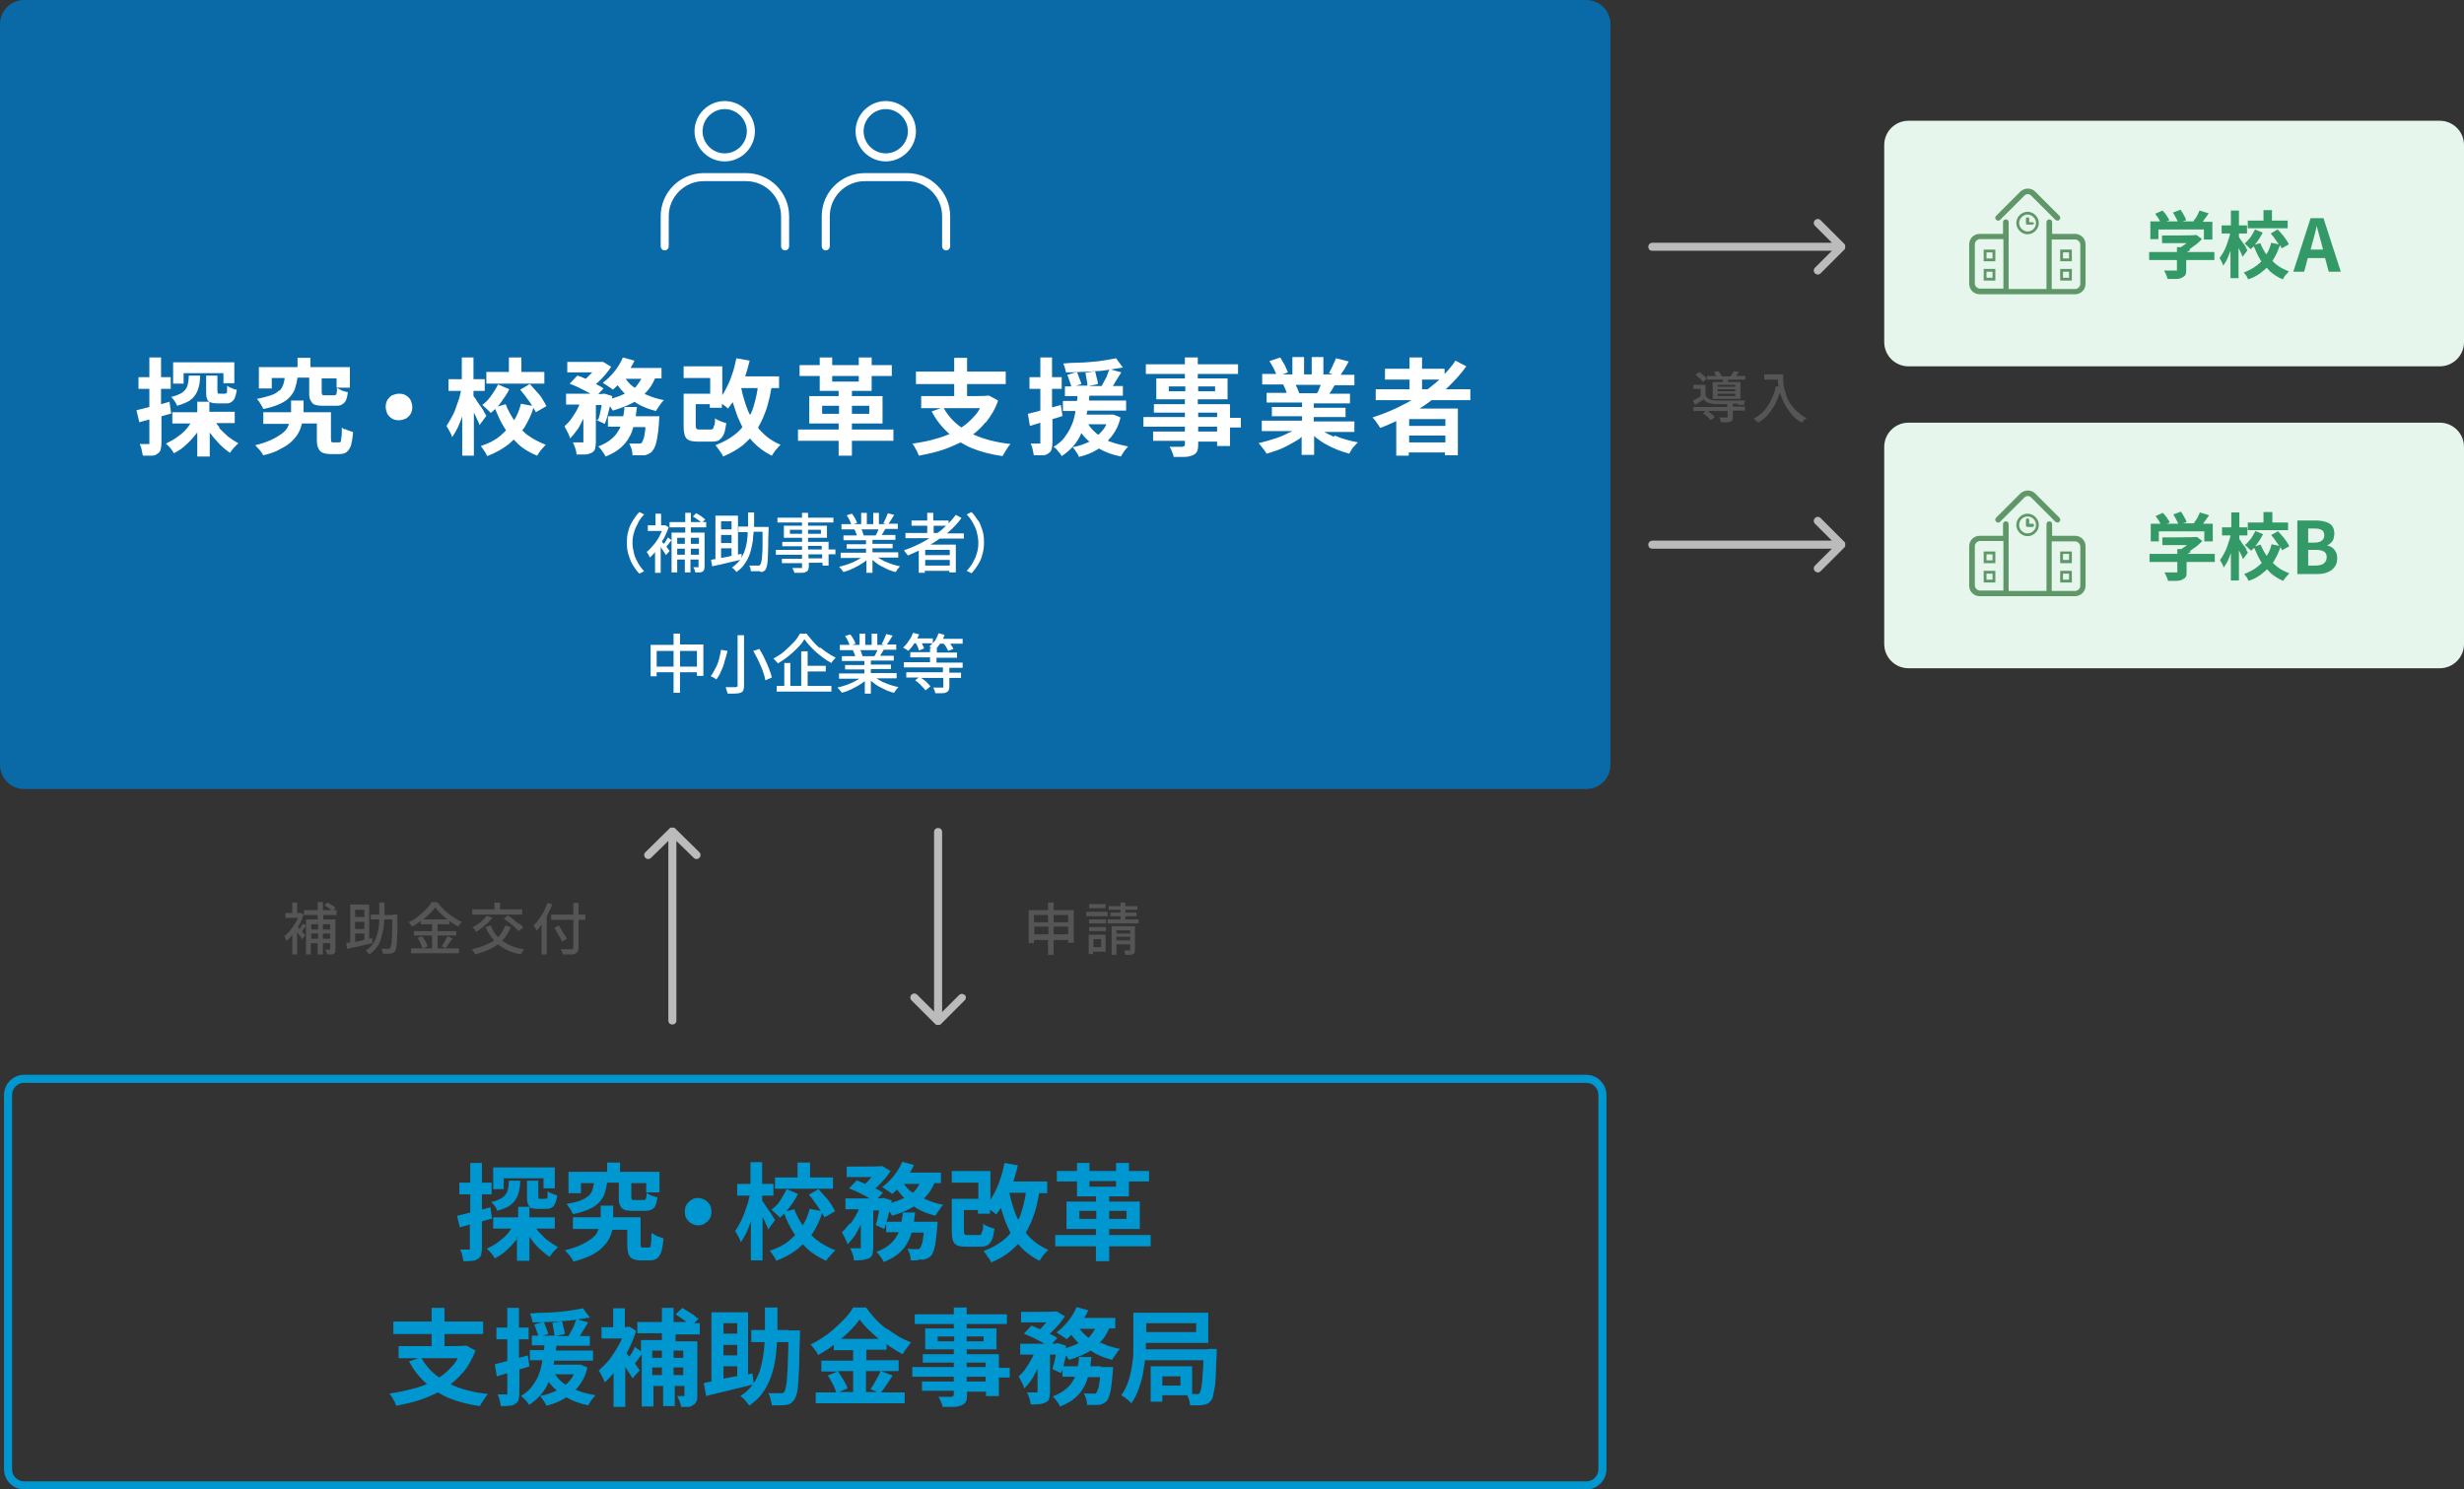 <?xml version="1.0" encoding="UTF-8"?>
<svg id="_レイヤー_2" xmlns="http://www.w3.org/2000/svg" version="1.1" viewBox="0 0 612 370" width="612" height="370">
  <rect x="0" y="0" width="612" height="370" fill="#333333" stroke="none"/>
  <!-- Generator: Adobe Illustrator 29.3.1, SVG Export Plug-In . SVG Version: 2.1.0 Build 151)  -->
  <defs>
    <style>
      .st0 {
        fill: #0a6aa7;
      }

      .st1 {
        fill: #fff;
      }

      .st2 {
        fill: #bbb;
      }

      .st3 {
        fill: #396;
      }

      .st4 {
        fill: #555;
      }

      .st5 {
        fill: #5f9768;
      }

      .st6 {
        fill: #e6f6ed;
      }

      .st7 {
        fill: none;
        stroke: #0097d0;
        stroke-linejoin: bevel;
        stroke-width: 2px;
      }

      .st8 {
        fill: #0097d0;
      }
    </style>
  </defs>
  <g id="_レイヤー_1-2">
    <g>
      <path class="st6" d="M474,30h132c3.3,0,6,2.7,6,6v49c0,3.3-2.7,6-6,6h-132c-3.3,0-6-2.7-6-6v-49c0-3.3,2.7-6,6-6Z"/>
      <g>
        <polygon class="st3" points="568.2 54.8 564.3 54.8 564.3 52.2 562.2 52.2 562.2 54.8 558.3 54.8 558.3 56.7 568.2 56.7 568.2 54.8"/>
        <path class="st3" d="M543.8,61.9c.6-.4,1.1-.8,1.7-1.2.5-.4,1-.9,1.4-1.3l-1.3-1h-.5c0,.1-8.1.1-8.1.1v1.9h6.1c-.2.2-.5.4-.7.5-.2.2-.5.3-.7.5h-1v1.2h-6.9v2h6.9v2.4c0,.1,0,.2,0,.2s-.2,0-.4,0c-.1,0-.3,0-.6,0s-.7,0-1,0c-.4,0-.8,0-1.2,0,.2.3.3.6.5,1s.3.8.4,1.1c.8,0,1.4,0,2,0,.6,0,1.1-.1,1.5-.3s.7-.4.9-.7c.2-.3.2-.7.2-1.3v-2.4h7v-2h-6.8c.3-.2.6-.3.8-.5h0Z"/>
        <path class="st3" d="M535.9,57h11.5v2.5h2.1v-4.4h-2.4c0,0,.2-.2.2-.3.4-.6.9-1.2,1.3-1.8l-2.3-.7c-.1.3-.3.7-.5,1.1s-.4.8-.7,1.1c-.1.2-.2.3-.3.5h-2.7l.9-.3c-.1-.4-.3-.8-.6-1.3-.3-.5-.5-.9-.8-1.3l-1.9.7c.3.4.5.9.8,1.4.2.3.3.6.4.8h-2.8l.7-.3c-.1-.3-.4-.7-.7-1.2s-.6-.8-1-1.2l-1.8.8c.3.4.6.8.9,1.3.1.2.2.4.3.6h-2.4v4.4h2v-2.5h0Z"/>
        <path class="st3" d="M578.6,67.5h2.8l-4.3-13.3h-3.2l-4.3,13.3h2.7l.9-3.4h4.3l.9,3.4h0ZM573.9,62l.4-1.5c.2-.7.4-1.4.6-2.2s.4-1.5.5-2.2h0c.2.7.4,1.4.6,2.2s.4,1.5.6,2.2l.4,1.5h-3.2Z"/>
        <path class="st3" d="M557.9,61.5c-.2-.3-.4-.7-.7-1-.2-.4-.5-.7-.7-1-.2-.3-.3-.4-.4-.6v-.9h2v-2h-2v-3.7h-2v3.7h-2.3v2h2.1c0,.4-.2.8-.3,1.2-.2.6-.4,1.2-.6,1.8-.2.6-.5,1.2-.8,1.7s-.6,1-.9,1.4c.2.3.3.6.5.9.2.4.3.7.4,1,.3-.5.7-1,1-1.7.3-.6.5-1.3.8-2v6.8h2v-7.6s0,0,0,.1c.2.4.4.8.6,1.2.2.4.3.7.4,1l1.2-1.6c0-.1-.2-.4-.4-.7h0Z"/>
        <path class="st3" d="M564.5,64.7c.1-.2.2-.3.3-.5.6-1,1.1-2.2,1.5-3.3.2.3.3.5.4.8l1.8-1c-.2-.4-.4-.8-.7-1.2-.3-.4-.6-.9-1-1.3s-.7-.9-1.1-1.2l-1.7,1c.3.4.7.8,1,1.3.3.5.7.9,1,1.4,0,0,0,0,0,0l-1.9-.4c-.2,1-.6,2-1.2,2.9-.6-.9-1.1-1.8-1.5-2.8l-1.4.4c.2-.2.4-.4.6-.7.5-.7,1-1.5,1.4-2.3l-1.9-.8c-.3.6-.7,1.3-1.1,1.9-.5.6-1,1.2-1.5,1.6.2.2.5.4.8.7.3.3.5.5.7.7.3-.2.5-.5.8-.7.5,1.2,1,2.3,1.6,3.3,0,.1.2.3.3.4-.3.3-.7.7-1.1,1-.9.7-2,1.3-3.3,1.8.1.1.2.3.4.5s.3.4.4.6c.1.2.2.4.3.6,1.5-.5,2.7-1.2,3.7-2.1.3-.2.6-.5.9-.8.3.3.5.6.8.9.9.8,2,1.5,3.2,2,.1-.2.2-.4.4-.7s.4-.5.6-.7c.2-.2.4-.4.5-.6-1.1-.4-2.1-.9-3-1.6-.4-.3-.7-.6-1.1-1h0Z"/>
      </g>
      <path class="st6" d="M474,105h132c3.3,0,6,2.7,6,6v49c0,3.3-2.7,6-6,6h-132c-3.3,0-6-2.7-6-6v-49c0-3.3,2.7-6,6-6Z"/>
      <g>
        <path class="st3" d="M543.9,136.9c.6-.4,1.1-.8,1.7-1.2.5-.4,1-.9,1.4-1.3l-1.3-1h-.5c0,.1-8.1.1-8.1.1v1.9h6.1c-.2.2-.5.4-.7.5-.2.2-.5.3-.7.5h-1v1.2h-6.9v2h6.9v2.4c0,.1,0,.2,0,.2s-.2,0-.4,0c-.1,0-.3,0-.6,0s-.7,0-1,0c-.4,0-.8,0-1.2,0,.2.3.3.6.5,1s.3.8.4,1.1c.8,0,1.4,0,2,0,.6,0,1.1-.1,1.5-.3.4-.2.7-.4.9-.7.2-.3.2-.7.2-1.3v-2.4h7v-2h-6.8c.3-.2.6-.3.8-.5h0Z"/>
        <path class="st3" d="M536,132h11.5v2.5h2.1v-4.4h-2.4c0-.1.2-.2.2-.3.4-.6.9-1.2,1.3-1.8l-2.3-.7c-.1.3-.3.7-.5,1.1s-.4.8-.7,1.1c-.1.2-.2.3-.3.5h-2.7l.9-.3c-.1-.4-.3-.8-.6-1.3-.3-.5-.5-.9-.8-1.3l-1.9.7c.3.4.5.9.8,1.4.2.3.3.6.4.9h-2.8l.7-.3c-.1-.4-.4-.7-.7-1.2-.3-.4-.6-.8-1-1.2l-1.8.8c.3.4.6.8.9,1.3.1.2.2.4.3.6h-2.4v4.4h2v-2.5h0Z"/>
        <polygon class="st3" points="568.3 129.8 564.4 129.8 564.4 127.2 562.2 127.2 562.2 129.8 558.3 129.8 558.3 131.7 568.3 131.7 568.3 129.8"/>
        <path class="st3" d="M558,136.5c-.2-.3-.4-.7-.7-1s-.5-.7-.7-1c-.2-.3-.3-.4-.4-.6v-.9h2v-2h-2v-3.7h-2v3.7h-2.3v2h2.1c0,.4-.2.8-.3,1.2-.2.6-.4,1.2-.6,1.8-.2.6-.5,1.1-.8,1.7s-.6,1-.9,1.4c.2.3.3.6.5.9s.3.7.4,1c.3-.5.7-1,1-1.6.3-.6.5-1.3.8-2v6.8h2v-7.6s0,0,0,.1c.2.4.4.8.6,1.2.2.4.3.7.4,1l1.2-1.6c0-.1-.2-.4-.4-.7h0Z"/>
        <path class="st3" d="M564.6,139.7c.1-.2.2-.3.3-.5.6-1,1.1-2.1,1.5-3.3.2.3.3.5.4.8l1.8-1c-.2-.4-.4-.8-.7-1.2-.3-.4-.6-.9-1-1.3s-.7-.9-1.1-1.2l-1.7.9c.3.4.7.8,1,1.3.3.5.7.9,1,1.4,0,0,0,0,0,0l-1.9-.4c-.2,1-.6,2-1.2,2.9-.6-.9-1.1-1.8-1.5-2.8l-1.4.4c.2-.2.4-.4.6-.7.5-.7,1-1.5,1.4-2.3l-1.9-.8c-.3.6-.7,1.3-1.1,1.9-.5.6-1,1.2-1.5,1.6.2.2.5.4.8.7s.5.5.7.7c.3-.2.5-.5.8-.7.5,1.2,1,2.3,1.6,3.3,0,.1.2.3.3.4-.3.3-.7.7-1.1,1-.9.7-2,1.3-3.3,1.8.1.1.2.3.4.5s.3.4.4.6c.1.2.2.4.3.6,1.5-.5,2.7-1.2,3.7-2.1.3-.2.6-.5.9-.8.3.3.5.6.8.9.9.8,2,1.5,3.2,2,.1-.2.2-.4.4-.6.2-.2.4-.5.6-.7s.4-.4.5-.6c-1.1-.4-2.1-.9-3-1.6-.4-.3-.7-.6-1.1-1h0Z"/>
        <path class="st3" d="M579.8,136.5c-.5-.5-1.1-.9-1.8-1h0c.4-.2.7-.4,1-.7.3-.3.5-.6.6-1s.2-.8.2-1.2c0-.8-.2-1.5-.6-2-.4-.5-1-.8-1.7-1-.7-.2-1.5-.3-2.5-.3h-4.4v13.3h4.8c1,0,1.9-.1,2.6-.4.8-.3,1.4-.7,1.8-1.3.5-.6.7-1.3.7-2.2s-.2-1.6-.7-2.1h0ZM573.3,131.3h1.6c.8,0,1.4.1,1.8.4.4.2.6.7.6,1.3s-.2.9-.6,1.3c-.4.3-1,.5-1.8.5h-1.6v-3.4h0ZM577.2,140c-.5.3-1.2.5-2.1.5h-1.8v-3.9h1.8c.9,0,1.6.1,2.1.4.5.3.7.8.7,1.4s-.2,1.2-.7,1.5h0Z"/>
      </g>
      <path class="st7" d="M6,369c-2.2,0-4-1.8-4-4v-93c0-2.2,1.8-4,4-4h388c2.2,0,4,1.8,4,4v93c0,2.2-1.8,4-4,4H6"/>
      <g>
        <path class="st8" d="M220.1,330.1c-1-.8-1.9-1.6-2.7-2.5-.9-.9-1.6-1.9-2.3-2.8h-3.2c-.6,1.1-1.5,2.2-2.6,3.3-1.1,1.1-2.3,2.2-3.7,3.3-1.4,1-2.8,1.9-4.3,2.6.2.2.5.5.7.8s.5.6.7.9c.2.3.4.6.5.9,1.3-.7,2.6-1.5,3.9-2.5v1.3h4.8v2.6h-7.9v2.7h4l-2.4,1c.3.5.6.9.9,1.5.3.5.6,1.1.8,1.6.2.4.3.8.4,1.1h-5.1v2.7h22.1v-2.7h-5.9c.4-.5.9-1.1,1.3-1.8.6-.8,1.1-1.6,1.6-2.4l-2.9-1.1h4.4v-2.7h-8v-2.6h5v-1.4c.3.2.6.5,1,.7,1,.7,2,1.3,3,1.8.3-.5.6-1,1-1.5.4-.5.7-1,1.1-1.4-1-.4-2.1-.9-3.1-1.5-1-.6-2-1.3-3-2h0ZM209.9,343.5c-.3-.5-.6-1-.9-1.5-.3-.5-.6-1-.9-1.4h3.8v5.2h-3.5l2.1-.9c-.1-.4-.3-.9-.6-1.4h0ZM218.7,340.6c-.2.5-.4,1-.7,1.5-.3.5-.6,1.1-.9,1.6-.3.5-.6,1-.9,1.4l1.7.7h-2.8v-5.2h3.6ZM208.9,332.6c.7-.6,1.3-1.1,1.9-1.7,1.1-1.1,2-2.1,2.7-3.1.6.8,1.2,1.5,2,2.3s1.7,1.6,2.6,2.4c0,0,.1,0,.1.1h-9.4Z"/>
        <path class="st8" d="M146.2,297c-.5.5-1.1.9-2,1.2-.9.4-2.1.6-3.5.9.3.3.6.7.9,1.2.3.5.5.9.7,1.3,1.7-.3,3.1-.8,4.2-1.3,1.1-.5,1.9-1.1,2.5-1.8.6-.7,1.1-1.5,1.3-2.4.2-.7.4-1.5.5-2.3h2.9v3.5c0,.9,0,1.6.3,2.1.2.5.5.9,1,1.1.5.2,1.2.3,2.2.3h2.9c.7,0,1.3-.1,1.7-.3.4-.2.8-.5,1-1,.2-.5.4-1.2.5-2.1-.3,0-.6-.1-.9-.2-.4-.1-.7-.2-1-.4-.3-.1-.6-.3-.8-.5,0,.5,0,.9-.1,1.2s-.1.4-.2.5c-.1,0-.3.1-.5.1h-2.1c-.4,0-.6,0-.7-.1-.1,0-.2-.3-.2-.6v-3.5h3.7v2.3h3.3v-5.1h-9.8v-2.3h-3.2v2.3h-9.6v5.3h3.1v-2.5h3.2c0,.5-.2,1-.3,1.5-.2.6-.5,1.2-1,1.7h0Z"/>
        <path class="st8" d="M123.4,300.8c1.2-.3,2.1-.7,2.9-1.1.7-.5,1.3-1,1.7-1.6s.7-1.3.9-2.1c.2-.8.3-1.7.3-2.7h-2.8c0,.7-.1,1.4-.2,1.9-.1.6-.3,1.1-.6,1.5s-.7.8-1.3,1.1c-.6.3-1.3.6-2.3.8.3.3.6.6.9,1,.3.4.5.8.6,1.2h0Z"/>
        <polygon class="st8" points="125.1 292.7 135 292.7 135 295.2 137.8 295.2 137.8 290 122.5 290 122.5 295.4 125.1 295.4 125.1 292.7"/>
        <path class="st8" d="M131.6,326.2c.1.3.3.7.4,1.1s.2.8.3,1.2c1.2,0,2.4,0,3.6-.1,1.3,0,2.5-.1,3.8-.2,1.2-.1,2.5-.2,3.6-.4s2.2-.3,3.2-.5l-1.7-2.3c-.8.2-1.7.3-2.8.5s-2.1.3-3.3.4c-1.2.1-2.3.2-3.6.2-1.2,0-2.4.1-3.5.2h0Z"/>
        <path class="st8" d="M272.3,313.3h3.2v-3.7h10.3v-2.8h-10.3v-1.5h7.6v-6.8h-7.6v-1.3h4.9v-3.7h5v-2.6h-5v-2h-3.2v2h-6.6v-2h-3.1v2h-5v2.6h5v3.7h4.7v1.3h-7.3v6.8h7.3v1.5h-10.1v2.8h10.1v3.7h0ZM270.6,293.4h6.6v1.4h-6.6v-1.4ZM279.8,300.8v2h-4.3v-2h4.3ZM268.1,302.8v-2h4.2v2h-4.2Z"/>
        <path class="st8" d="M113.5,301.9l.7,3c.8-.2,1.6-.5,2.5-.7v5.8c0,.2,0,.3,0,.4s-.2,0-.3,0c-.2,0-.4,0-.8,0-.4,0-.8,0-1.3,0,.2.4.4.9.5,1.5.2.6.2,1,.3,1.4.9,0,1.6,0,2.2-.1.6,0,1.1-.2,1.4-.5.4-.2.7-.6.8-1s.2-1,.2-1.7v-6.6c.8-.2,1.7-.5,2.5-.7l-.4-2.8c-.7.2-1.4.4-2.1.6v-3.8h2.4v-2.9h-2.4v-4.9h-2.9v4.9h-2.7v2.9h2.7v4.5c-1.2.3-2.2.6-3.2.8h0Z"/>
        <path class="st8" d="M300,335.2h-15.4c0-.6,0-1.1,0-1.6h15.5v-7.5h-18.6v6.4c0,1,0,2.2,0,3.4s-.2,2.5-.4,3.7c-.2,1.3-.5,2.5-.9,3.7-.4,1.2-1,2.3-1.7,3.3.2.1.5.3.8.5s.6.5,1,.8.5.5.7.7c.8-1.1,1.4-2.4,1.9-3.8s.9-2.8,1.1-4.3c.1-.9.3-1.8.4-2.6h14.5c0,1.4-.1,2.5-.2,3.5,0,1.4-.2,2.5-.3,3.2s-.3,1.2-.4,1.4c-.1.1-.2.2-.4.3s-.3,0-.5,0c-.2,0-.6,0-1,0v-6.9h-10.3v8.8h2.9v-1.6h6.2c.1.3.3.7.4,1,.2.5.2,1,.3,1.5.6,0,1.2,0,1.8,0s1,0,1.4-.1c.4,0,.8-.2,1.1-.3.3-.1.6-.4.9-.8.2-.2.4-.6.5-1.1.1-.5.2-1.2.4-2.1s.2-2,.3-3.4c0-1.3.1-3,.2-4.9,0-.1,0-.3,0-.5s0-.5,0-.8h-2.2,0ZM293.2,344.2h-4.5v-2.3h4.5v2.3ZM297.1,328.7v2.2h-12.4v-2.2h12.4Z"/>
        <polygon class="st8" points="206.9 292.5 201.2 292.5 201.2 288.8 198.1 288.8 198.1 292.5 192.5 292.5 192.5 295.3 206.9 295.3 206.9 292.5"/>
        <path class="st8" d="M184.9,301.4c-.4.9-.7,1.7-1.1,2.4-.4.8-.8,1.4-1.2,2,.2.4.5.8.8,1.4.3.5.5,1,.6,1.4.5-.7.9-1.5,1.4-2.4.4-.9.8-1.8,1.1-2.9v9.8h2.9v-11c0,0,0,.1,0,.2.3.6.6,1.1.8,1.7.3.5.5,1,.6,1.4l1.7-2.3c-.1-.2-.3-.5-.6-1-.3-.5-.6-1-1-1.5s-.7-1-1-1.5c-.3-.4-.4-.6-.6-.8v-1.3h2.8v-2.9h-2.8v-5.4h-2.9v5.4h-3.3v2.9h3.1c-.1.6-.3,1.1-.4,1.7-.3.9-.6,1.8-.9,2.6h0Z"/>
        <path class="st8" d="M210.9,304.1c-.6.8-1.2,1.5-1.8,2,.2.4.5.9.8,1.5.3.6.5,1.1.6,1.5.7-.7,1.4-1.5,2.1-2.6.4-.7.8-1.5,1.2-2.3v5.6c0,.2,0,.3,0,.3,0,0-.2,0-.3,0h-.9c-.4,0-.9,0-1.4,0,.2.4.4.9.6,1.5.2.6.3,1.1.3,1.5.8,0,1.5,0,2.1-.1s1.1-.2,1.6-.4c.4-.2.8-.6.9-1,.1-.4.2-1,.2-1.7v-9.2h1.4c0,.3,0,.5-.1.8-.2,1.1-.4,2-.7,2.8l2.1,1c.4-.9.7-2,1-3.2.1-.4.2-.8.3-1.2,0,0,.1.2.2.3.2.3.4.6.5.8,1.7-.5,3.3-1.1,4.7-1.9.2-.1.5-.3.7-.4.3.2.6.4.9.6,1.3.7,2.8,1.3,4.4,1.7.2-.3.4-.5.6-.9.2-.3.5-.6.7-1s.5-.6.7-.8c-1.5-.3-2.9-.7-4.2-1.3-.2,0-.4-.2-.6-.3.2-.2.3-.3.5-.5.9-.9,1.5-2,2.1-3.3h1.6v-2.6h-7.7c.4-.6.7-1.2,1-1.9l-2.9-.8c-.5,1.2-1.2,2.4-2.1,3.5s-1.8,2-2.9,2.8c.2.1.5.3.8.5s.6.4.9.6c.3.2.6.4.8.6.4-.3.8-.7,1.2-1.1.5.7,1.1,1.4,1.7,2,0,0,.1,0,.1.1-.2,0-.3.2-.5.2-.8.4-1.7.7-2.7,1,0-.2,0-.4.1-.6l-1.9-.6h-.4c0,.1-1.2.1-1.2.1l1.3-1.4c-.5-.4-1.1-.7-1.9-1.1,0,0,0,0,0,0,.2-.2.4-.3.6-.5.6-.6,1.2-1.2,1.8-1.9.6-.7,1-1.3,1.4-1.9l-2-1.2h-.5c0,.1-8.4.1-8.4.1v2.6h6.2c-.3.3-.6.6-.9,1-.2.2-.5.5-.7.7-.7-.3-1.4-.6-2.1-.9l-1.9,2c.7.3,1.5.6,2.3,1,.8.4,1.6.8,2.3,1.2.2.1.3.2.5.3h-6v2.7h3.3c-.1.3-.2.6-.4.9-.4.9-1,1.7-1.5,2.5h0ZM226.4,296.1c-.8-.6-1.4-1.3-1.9-2h3.9c-.4.7-.8,1.3-1.3,1.9-.1.1-.2.2-.4.3,0,0-.1-.1-.2-.2h0Z"/>
        <path class="st8" d="M142.4,313.4c1.7-.4,3.2-1,4.3-1.5,1.2-.6,2.1-1.2,2.9-2s1.3-1.4,1.7-2.2c.4-.7.6-1.5.8-2.2h3.7v3.6c0,1,.1,1.8.3,2.4s.6,1,1,1.2,1.2.4,2,.4h2.3c.8,0,1.4-.2,1.8-.5.4-.3.8-.9,1.1-1.7.2-.8.4-1.9.5-3.3-.3,0-.6-.2-1-.3-.4-.1-.8-.3-1.1-.5-.4-.2-.6-.4-.9-.5,0,1.1,0,1.9-.1,2.4,0,.5-.1.9-.2,1-.1.2-.2.2-.4.2h-1.4c-.3,0-.4,0-.5-.2,0-.1-.1-.4-.1-.8v-6.5h-6.8v-2.9h-3.1v2.9h-6.9v2.9h6.4c-.1.3-.3.6-.4.9-.3.6-.8,1.1-1.5,1.6-.7.5-1.5,1-2.6,1.5-1.1.5-2.3.9-3.9,1.3.4.4.7.8,1.1,1.2.4.5.7.9.9,1.3h0Z"/>
        <path class="st8" d="M195.8,330.4h-2.7c0-1.8,0-3.6,0-5.6h-3.1c0,2,0,3.8,0,5.6h-3.4v3h3.3c0,.8-.1,1.6-.2,2.4-.2,1.6-.5,3.1-.9,4.5-.4,1.2-.9,2.3-1.6,3.3l-.3-2.4c-.4,0-.8.2-1.1.2v-15.4h-9.1v17.2c-.7.1-1.3.2-1.9.4l.6,3.2c1.1-.3,2.3-.6,3.6-.9s2.6-.6,4.1-1c1.3-.3,2.6-.6,3.9-1,0,0,0,0,0,0-.8,1.1-1.8,2.1-3.1,2.9.4.3.8.6,1.2,1.1.4.5.8.9,1,1.3,1.4-1,2.6-2.1,3.4-3.3.9-1.3,1.6-2.7,2.1-4.2.5-1.5.9-3.2,1.1-5,.1-1.1.2-2.2.3-3.3h2.8c0,1.5,0,2.9-.1,4.1,0,1.8-.1,3.2-.2,4.4,0,1.1-.2,2-.3,2.6s-.2,1-.4,1.2c-.1.2-.3.3-.4.4-.1,0-.3,0-.6,0s-.7,0-1.2,0c-.5,0-1.1,0-1.8,0,.3.4.5.9.6,1.5s.3,1.1.3,1.5c.7,0,1.3,0,1.9,0,.6,0,1.2,0,1.6-.1.5,0,.9-.2,1.2-.4.3-.2.6-.5.9-.9.2-.3.4-.8.6-1.5.2-.7.3-1.6.4-2.9,0-1.2.2-2.8.2-4.6,0-1.9.1-4.1.2-6.8v-1.4h-3ZM183.1,336.7h-3.4v-2.6h3.4v2.6ZM183.1,328.7v2.6h-3.4v-2.6h3.4ZM179.7,342.6v-3.2h3.4v2.5c-.1,0-.2,0-.4,0-1.1.2-2.1.4-3.1.6h0Z"/>
        <path class="st8" d="M176.3,302.7c.3-.5.4-1.1.4-1.7s-.1-1.2-.4-1.7c-.3-.5-.7-.9-1.2-1.2-.5-.3-1.1-.5-1.7-.5s-1.2.1-1.7.5c-.5.3-.9.7-1.2,1.2-.3.5-.4,1-.4,1.7s.1,1.2.4,1.7.7.9,1.2,1.2,1.1.5,1.7.5,1.2-.1,1.7-.5c.5-.3.9-.7,1.2-1.2Z"/>
        <path class="st8" d="M173,327.3c-.4-.4-.9-.8-1.6-1.2-.7-.4-1.3-.8-1.9-1.2l-1.7,1.6c.6.4,1.2.8,1.9,1.3.3.2.5.4.8.6h-3.2v-3.5h-2.9v3.5h-6.1v2.8h6.1v1.7h-5.2v2.8l-1.5-1.1c-.2.5-.5,1-.9,1.7-.2.3-.3.5-.5.7-.2-.2-.4-.5-.6-.7,0,0,0-.1-.1-.1.1-.2.3-.5.4-.7.8-1.6,1.5-3.2,2-4.9l-1.6-1h-.5c0,.1-.7.1-.7.1v-4.7h-2.9v4.7h-2.9v2.8h5.1c-.2.5-.5,1.1-.8,1.6-.7,1.3-1.5,2.5-2.3,3.6-.9,1.1-1.8,2-2.7,2.8.2.2.3.4.5.8s.4.7.6,1.1.3.7.4,1c.7-.6,1.5-1.4,2.2-2.3v8.4h2.9v-9.9c.3.5.7,1,1,1.5.3.5.6.9.8,1.3l1.8-2c-.2-.2-.4-.5-.7-1-.2-.2-.4-.5-.5-.7.2-.3.5-.6.7-.9.3-.4.6-.9,1-1.3v12.9h2.9v-5.1h2.4v5h2.9v-5h2.4v2.2c0,.1,0,.2,0,.3,0,0-.1,0-.2,0h-.7c-.3,0-.6,0-.9,0,.2.4.4.8.6,1.3s.3,1,.4,1.4c.6,0,1.2,0,1.7,0,.5,0,.9-.2,1.3-.5.4-.2.6-.5.8-.9s.2-.9.2-1.5v-13.4h-5.4v-1.7h6v-2.8h-1.4l1.1-1.1h0ZM164.4,335.5v1.8h-2.4v-1.8h2.4ZM162,341.6v-1.9h2.4v1.9h-2.4ZM167.3,341.6v-1.9h2.4v1.9h-2.4ZM169.7,335.5v1.8h-2.4v-1.8h2.4Z"/>
        <path class="st8" d="M248,336.4h-7.9v-1.2h7.4v-5.2h-7.4v-1.1h10v-2.4h-10v-1.7h-3.2v1.7h-9.7v2.4h9.7v1.1h-7.1v5.2h7.1v1.2h-7.7v2.1h7.7v1.1h-10.3v2.4h10.3v1.2h-7.9v2.3h7.9v.8c0,.2,0,.4-.1.5-.1,0-.3.1-.5.2h-.7c-.4,0-.8,0-1.2,0-.4,0-.9,0-1.3,0,.2.3.4.7.6,1.2.2.5.4.9.4,1.3,1.1,0,2,0,2.8,0s1.4-.2,1.9-.4c.5-.2.9-.5,1.1-.9s.3-1,.3-1.7v-.8h4.7v1.1h3.2v-4.6h2.7v-2.4h-2.7v-3.2h0ZM244.3,332v1.2h-4.2v-1.2h4.2ZM232.9,333.2v-1.2h4.1v1.2h-4.1ZM240.1,338.5h4.7v1.1h-4.7v-1.1ZM244.8,343.2h-4.7v-1.2h4.7v1.2Z"/>
        <path class="st8" d="M272.9,333.8c.2-.2.3-.3.5-.5.9-.9,1.5-2,2.1-3.3h1.5v-2.6h-7.7c.4-.6.7-1.2,1-1.9l-2.9-.8c-.5,1.2-1.2,2.4-2.1,3.5s-1.8,2-2.9,2.8c.2.1.5.3.8.5s.6.4.9.6c.3.2.6.4.8.6.4-.3.8-.7,1.2-1.1.5.7,1.1,1.4,1.7,2,0,0,.1,0,.1.1-.2,0-.3.2-.5.2-.8.4-1.7.7-2.7,1,0-.2,0-.4.1-.6l-1.9-.6h-.4c0,.1-1.2.1-1.2.1l1.3-1.4c-.5-.4-1.1-.7-1.9-1.1,0,0,0,0,0,0,.2-.2.4-.3.6-.5.6-.6,1.2-1.2,1.8-1.9.5-.7,1-1.3,1.4-1.9l-2-1.2h-.5c0,.1-8.4.1-8.4.1v2.6h6.3c-.3.3-.6.6-.9,1s-.5.5-.7.7c-.7-.3-1.4-.6-2.1-.9l-1.9,2c.7.3,1.5.6,2.3,1,.8.4,1.6.8,2.3,1.2.2.1.3.2.5.3h-6v2.7h3.3c-.1.3-.2.6-.4.9-.4.9-1,1.7-1.5,2.5s-1.2,1.5-1.8,2c.2.4.5.9.8,1.5.3.6.5,1.1.6,1.5.7-.7,1.4-1.5,2.1-2.6.4-.7.8-1.5,1.2-2.3v5.6c0,.2,0,.3,0,.3,0,0-.2,0-.3,0h-.9c-.4,0-.9,0-1.4,0,.2.4.4.9.6,1.5.2.6.3,1.1.3,1.5.8,0,1.5,0,2.1-.1.6,0,1.1-.2,1.6-.4.5-.2.8-.6.9-1,.1-.4.2-1,.2-1.7v-9.2h1.4c0,.3,0,.5-.1.8-.2,1.1-.5,2-.7,2.8l2.1,1c.4-.9.7-2,1-3.2.1-.4.2-.8.3-1.2,0,0,.1.2.2.3.2.3.4.6.5.8,1.7-.5,3.3-1.1,4.7-1.9.2-.1.5-.3.7-.4.3.2.6.4.9.6,1.3.7,2.8,1.3,4.4,1.7.2-.3.4-.5.6-.9.2-.3.5-.6.7-1s.5-.6.7-.8c-1.5-.3-2.9-.7-4.2-1.3-.2,0-.4-.2-.6-.3h0ZM270.1,332.1c-.8-.6-1.4-1.3-2-2h3.9c-.4.7-.8,1.3-1.3,1.9s-.2.2-.4.3c0,0-.1-.1-.2-.2h0Z"/>
        <path class="st8" d="M205.9,312.4c.2-.4.5-.7.8-1,.3-.3.5-.6.8-.8-1.6-.6-3.1-1.4-4.4-2.4-.6-.4-1.1-.9-1.6-1.4.2-.2.3-.5.5-.7.9-1.5,1.7-3.1,2.2-4.8.2.4.4.8.6,1.1l2.6-1.5c-.2-.5-.6-1.1-1-1.8-.4-.6-.9-1.3-1.5-1.9-.5-.6-1.1-1.2-1.6-1.8l-2.4,1.4c.5.5,1,1.2,1.5,1.9.5.7,1,1.4,1.4,2,0,0,0,0,0,.1l-2.7-.5c-.4,1.5-.9,2.8-1.7,4.1-.9-1.2-1.6-2.6-2.1-4l-2,.5c.3-.3.5-.6.8-1,.8-1,1.5-2.1,2.1-3.3l-2.8-1.2c-.4.9-1,1.8-1.6,2.8s-1.4,1.7-2.2,2.3c.3.3.7.6,1.1,1s.8.7,1,1c.4-.3.7-.7,1.1-1,.6,1.7,1.4,3.3,2.3,4.7.1.2.3.4.4.6-.5.5-1,1-1.5,1.4-1.3,1.1-2.9,1.9-4.8,2.5.2.2.4.5.6.8s.4.6.6.9.3.6.4.8c2.1-.8,3.9-1.8,5.4-3,.4-.4.8-.7,1.2-1.1.4.4.8.8,1.2,1.2,1.3,1.2,2.9,2.1,4.6,2.9.2-.3.4-.6.6-.9h0Z"/>
        <path class="st8" d="M228.1,312.9c.5,0,.9,0,1.2,0,.4,0,.7-.2,1-.3.3-.1.6-.3.9-.6.3-.3.5-.7.7-1.3.2-.6.4-1.4.5-2.3s.3-2.2.4-3.7c0-.2,0-.6.1-1.2h-5.9c.1-.8.2-1.5.3-2.3h-3.1c0,.8-.2,1.6-.3,2.3h-3.8v2.6h3.1c-.1.3-.2.6-.4.8-.4.8-1,1.6-1.9,2.3-.8.7-1.9,1.3-3.2,1.8.3.3.7.7,1,1.2.4.5.6.9.8,1.3,1.5-.6,2.8-1.3,3.8-2.2s1.7-1.8,2.2-2.8c.4-.7.7-1.5.9-2.3h3c0,.4,0,.8-.1,1.1-.1.9-.2,1.5-.4,1.9-.1.4-.3.7-.4.9-.1.1-.2.2-.4.2s-.3,0-.5,0-.5,0-.9,0c-.4,0-.8,0-1.3-.1.2.4.4.9.6,1.4.1.5.2,1,.2,1.5.6,0,1.2,0,1.7,0h0Z"/>
        <path class="st8" d="M128.2,307.5c0-.1.1-.2.2-.3v6h3.1v-6c0,0,.1.2.2.3.7,1,1.4,1.9,2.3,2.7s1.7,1.5,2.5,2c.2-.3.4-.5.6-.8s.5-.6.8-.9.5-.5.7-.7c-.8-.4-1.6-1-2.5-1.6-.8-.6-1.5-1.4-2.2-2.1-.3-.3-.5-.6-.7-.9h4.6v-2.8h-6.3v-2.5c0,0,0,0,.2.1.4.2,1,.3,1.8.3h2.1c.6,0,1-.1,1.4-.3.4-.2.6-.5.9-1,.2-.5.4-1.2.5-2.1-.4,0-.8-.2-1.3-.4-.5-.2-.9-.4-1.1-.6,0,.6,0,1,0,1.3,0,.3-.1.5-.2.5,0,0-.2.1-.4.1h-1.2c-.2,0-.4,0-.4-.1,0,0-.1-.3-.1-.6v-3.8h-2.8v3.8c0,.8,0,1.4.2,1.9.1.4.3.6.6.8h-3v2.6h-6.2v2.8h4.5c-.2.3-.4.6-.7,1-.7.9-1.6,1.6-2.5,2.3-.9.7-1.9,1.2-2.9,1.7.3.3.7.6,1.1,1.1.4.5.7.9.9,1.3,1.1-.6,2.1-1.2,3-2.1.9-.8,1.8-1.8,2.6-2.8h0Z"/>
        <path class="st8" d="M115,341c1.3-1.6,2.3-3.4,3.1-5.5l-2.2-1.2h-.6c0,.1-4.9.1-4.9.1v-3h9.6v-3.1h-9.6v-3.4h-3.2v3.4h-9.5v3.1h9.5v3h-8.2v3h4.9l-2.3.8c1.1,2.1,2.5,3.9,4.2,5.4,0,0,.2.1.3.2-1,.4-2,.8-3.2,1.1-1.9.5-4,1-6.2,1.3.2.2.4.5.7.9.2.4.4.7.6,1.1s.3.7.4,1c2.2-.4,4.4-.9,6.4-1.6,1.4-.5,2.7-1.1,4-1.7.8.5,1.7,1,2.7,1.4,2.2.9,4.8,1.6,7.7,2,.2-.3.3-.7.6-1,.2-.4.5-.8.7-1.1.2-.4.5-.6.7-.9-3.6-.4-6.7-1.2-9.3-2.4,1.1-.9,2.1-1.8,3-2.9h0ZM104.7,337.4h9c-.4.8-.9,1.5-1.5,2.1-.9,1-1.9,1.9-3.1,2.7-1.9-1.3-3.3-2.9-4.4-4.8Z"/>
        <path class="st8" d="M253.1,309.3c1.4,1.6,3.1,2.9,5.1,3.9.2-.3.4-.6.6-.9.2-.4.5-.7.8-1,.3-.3.5-.6.8-.8-1.9-.8-3.5-1.9-4.8-3.3-.3-.3-.6-.6-.8-1,.8-1.4,1.5-2.9,2.1-4.7.5-1.5.9-3.3,1.2-5.1h2v-2.9h-8.4c.4-1.3.8-2.6,1.1-4l-3.3-.6c-.3,1.4-.6,2.8-1.1,4.1-.4,1.3-1,2.6-1.6,3.7-.3.5-.5.9-.8,1.4v-7.2h-9.6v2.9h6.6v4h-6.6v8c0,1,.1,1.8.3,2.4.2.6.6,1,1.1,1.2.5.2,1.3.3,2.2.3h3.4c.8,0,1.4-.1,1.9-.4.5-.3.8-.7,1.1-1.4.3-.6.4-1.5.6-2.7-.3,0-.6-.2-1-.3-.4-.1-.7-.3-1-.4s-.6-.3-.8-.5c0,.8,0,1.4-.2,1.8s-.2.6-.3.8-.3.2-.6.2h-2.6c-.5,0-.8,0-.9-.2-.1-.1-.2-.4-.2-.9v-5.1h3.5v.9h3v-1c.2.2.5.4.7.5.3.2.6.5.8.7.4-.5.8-1,1.2-1.6.4,1.3.8,2.5,1.2,3.6.4.9.8,1.8,1.2,2.6-.3.4-.7.8-1,1.1-1.5,1.4-3.4,2.5-5.7,3.4.2.2.4.5.7.9.2.4.5.7.7,1,.2.4.4.6.5.9,1.9-.8,3.5-1.7,4.9-2.9.6-.5,1.2-1.1,1.8-1.7.1.1.2.3.3.4h0ZM252.4,302c-.7-1.8-1.3-3.7-1.7-5.7h4.1c-.3,2.1-.8,4-1.4,5.7-.1.4-.3.7-.5,1-.2-.3-.3-.7-.5-1h0Z"/>
        <path class="st8" d="M131.5,339.5l-.4-2.8c-.7.2-1.5.4-2.2.6v-4.6h2.4v-2.9h-2.4v-4.9h-2.9v4.9h-2.7v2.9h2.7v5.4c-1.2.3-2.2.6-3.1.8l.5,3c.8-.2,1.7-.5,2.6-.8v4.9c0,.2,0,.3,0,.4s-.2,0-.3,0c-.2,0-.4,0-.8,0-.4,0-.8,0-1.3,0,.2.4.4.9.5,1.5.2.6.2,1,.3,1.4.9,0,1.6,0,2.2-.1.6,0,1.1-.2,1.4-.5.4-.2.7-.6.8-1s.2-1,.2-1.7v-5.8c.9-.2,1.7-.5,2.6-.8h0Z"/>
        <path class="st8" d="M142.9,345.3c.3-.3.5-.6.8-.9,1-1.3,1.8-2.8,2.2-4.7l-1.7-.7h-.5c0,0-6.2,0-6.2,0,0-.4.1-.7.2-1h9.6v-2.5h-9.2c0-.4,0-.8.1-1.2h8.3v-2.4h-2.5c.2-.3.4-.6.6-1,.5-.8,1-1.6,1.5-2.4l-2.9-.8c-.2.4-.4.9-.6,1.5-.2.5-.5,1.1-.8,1.6-.2.4-.4.8-.6,1.1h-3.2l2.3-.5c0-.4-.1-.9-.3-1.5-.1-.6-.3-1.2-.4-1.7l-2.4.4c.1.5.2,1.1.3,1.7.1.6.2,1.1.2,1.5h-2.9l1.4-.4c-.1-.4-.3-.9-.5-1.4-.2-.6-.4-1.1-.6-1.6l-2.4.6c.2.5.4,1,.6,1.6.1.4.3.8.4,1.2h-1.6v2.4h3.1c0,.4,0,.8-.1,1.2h-3.5v2.5h3.1c0,.4-.1.8-.2,1.2-.2,1-.5,2-.9,2.9-.4.9-1,1.8-1.6,2.6s-1.5,1.5-2.6,2.2c.4.3.8.6,1.1,1,.4.4.7.8.9,1.2,1.1-.7,2.1-1.6,2.9-2.5s1.4-1.9,1.9-3c0,0,0-.2.1-.2.6.8,1.2,1.5,2,2.1,0,0,0,0,0,0-1.2.6-2.6,1.1-4.2,1.4.2.2.4.4.6.7.2.3.4.6.6.9s.3.5.4.8c1.7-.4,3.2-1,4.5-1.8.1,0,.3-.2.4-.3,1.6.9,3.4,1.6,5.5,2,.2-.4.5-.8.8-1.3.4-.5.7-.9,1-1.2-1.6-.3-3.1-.6-4.5-1.2-.2,0-.4-.2-.5-.2h0ZM139.9,343.6c-.8-.6-1.5-1.4-2-2.2h4.6c-.3.7-.7,1.3-1.2,1.8-.2.3-.5.5-.8.8-.2-.1-.4-.3-.6-.4h0Z"/>
        <path class="st8" d="M273.5,339.4h-2.7c.1-.8.2-1.5.3-2.3h-3.1c0,.8-.2,1.6-.3,2.3h-3.8v2.6h3.1c-.1.3-.2.6-.4.8-.4.8-1,1.6-1.9,2.3s-1.9,1.3-3.2,1.8c.3.3.7.7,1,1.2.4.5.6.9.8,1.3,1.5-.6,2.8-1.3,3.8-2.2s1.7-1.8,2.2-2.8c.4-.7.7-1.5.9-2.3h3c0,.4,0,.8-.1,1.1-.1.9-.2,1.5-.4,1.9-.1.4-.3.7-.4.9-.1.1-.2.2-.4.2s-.3,0-.5,0-.5,0-.9,0c-.4,0-.8,0-1.3-.1.2.4.4.9.6,1.4.1.5.2,1,.2,1.5.6,0,1.2,0,1.7,0,.5,0,.9,0,1.2,0,.4,0,.7-.2,1-.3.3-.1.6-.3.9-.6.3-.3.5-.7.7-1.3.2-.6.4-1.4.5-2.3s.3-2.2.4-3.7c0-.2,0-.6.1-1.2h-3.2Z"/>
      </g>
      <path class="st0" d="M6,0h388c3.3,0,6,2.7,6,6v184c0,3.3-2.7,6-6,6H6c-3.3,0-6-2.7-6-6V6C0,2.7,2.7,0,6,0Z"/>
      <g>
        <path class="st1" d="M162.1,111.9c.3-.3.5-.7.7-1.3.2-.6.4-1.4.5-2.3.2-1,.3-2.2.4-3.7,0-.2,0-.6.1-1.2h-5.9c.1-.8.2-1.5.3-2.3h-3.1c0,.8-.2,1.6-.3,2.3h-3.8v2.6h3.1c-.1.3-.2.6-.4.8-.4.8-1,1.6-1.9,2.3-.8.7-1.9,1.3-3.2,1.8.3.3.7.7,1,1.2.4.5.6.9.8,1.3,1.5-.6,2.8-1.3,3.8-2.2s1.7-1.8,2.2-2.8c.4-.7.7-1.5.9-2.3h3c0,.4,0,.8-.1,1.1-.1.8-.2,1.5-.4,1.9-.1.4-.3.7-.4.9-.1,0-.2.2-.4.2s-.3,0-.5,0-.5,0-.9,0c-.4,0-.8,0-1.3,0,.2.4.4.9.6,1.4.1.5.2,1,.2,1.5.6,0,1.2,0,1.7,0,.5,0,.9,0,1.2,0,.4,0,.7-.2,1-.3.3-.1.6-.3.9-.6h0Z"/>
        <path class="st1" d="M158.5,129.8c.4-.7.9-1.4,1.5-2l-1.2-.6c-.6.6-1.1,1.3-1.6,2.1-.5.8-.9,1.6-1.1,2.5-.3.9-.4,1.9-.4,3s.1,2.1.4,3c.3.9.6,1.8,1.1,2.6.5.8,1,1.5,1.6,2.1l1.2-.6c-.6-.6-1.1-1.3-1.5-2-.4-.7-.8-1.5-1-2.3-.2-.8-.4-1.8-.4-2.7s.1-1.9.4-2.7c.2-.8.6-1.6,1-2.3h0Z"/>
        <path class="st1" d="M264.7,92.5c1.2,0,2.4,0,3.6-.1,1.3,0,2.5-.1,3.8-.2,1.2,0,2.5-.2,3.6-.4,1.2-.2,2.2-.3,3.2-.5l-1.7-2.3c-.8.2-1.7.3-2.8.5s-2.1.3-3.3.4-2.3.2-3.5.2c-1.2,0-2.4.1-3.5.2.1.3.3.7.4,1.1s.2.8.3,1.2h0Z"/>
        <polygon class="st1" points="45.6 92.7 55.5 92.7 55.5 95.2 58.2 95.2 58.2 90 43 90 43 95.3 45.6 95.3 45.6 92.7"/>
        <polygon class="st1" points="135.2 92.4 129.5 92.4 129.5 88.8 126.4 88.8 126.4 92.4 120.8 92.4 120.8 95.3 135.2 95.3 135.2 92.4"/>
        <path class="st1" d="M42.5,102.6l-.4-2.8c-.7.2-1.4.4-2.1.6v-3.8h2.4v-2.9h-2.4v-4.9h-2.9v4.9h-2.7v2.9h2.7v4.5c-1.2.3-2.2.6-3.2.8l.7,3c.8-.2,1.6-.5,2.5-.7v5.8c0,.2,0,.3,0,.3s-.2,0-.3,0c-.2,0-.4,0-.8,0-.4,0-.8,0-1.3,0,.2.4.4.9.5,1.5s.2,1,.3,1.4c.9,0,1.6,0,2.2,0,.6,0,1.1-.2,1.4-.5.4-.2.7-.6.8-1s.2-1,.2-1.7v-6.6c.8-.2,1.7-.5,2.5-.7h0Z"/>
        <path class="st1" d="M54.4,106c-.3-.3-.5-.6-.7-.9h4.6v-2.8h-6.3v-2.5c0,0,0,0,.2.1.4.2,1,.3,1.8.3h2c.6,0,1,0,1.4-.3.4-.2.7-.6.9-1,.2-.5.4-1.2.5-2.1-.4,0-.8-.2-1.3-.4-.5-.2-.9-.4-1.1-.6,0,.6,0,1,0,1.3,0,.3,0,.5-.2.6,0,0-.2.1-.4.1h-1.2c-.2,0-.4,0-.5-.1,0,0-.1-.3-.1-.6v-3.8h-2.8v3.8c0,.8,0,1.4.2,1.9.1.4.3.6.6.8h-3v2.6h-6.2v2.8h4.5c-.2.3-.5.7-.7,1-.7.9-1.5,1.6-2.5,2.3-.9.7-1.9,1.2-2.9,1.7.3.3.7.6,1.1,1.1.4.5.7.9.9,1.3,1.1-.6,2.1-1.2,3-2.1.9-.8,1.8-1.8,2.6-2.8,0-.1.1-.2.2-.3v6h3.1v-6c0,0,.1.2.2.3.7,1,1.5,1.8,2.3,2.7.8.8,1.7,1.5,2.5,2.1.2-.3.4-.5.6-.8.2-.3.5-.6.8-.9.3-.3.5-.5.7-.7-.8-.4-1.7-1-2.5-1.6-.8-.7-1.5-1.4-2.2-2.1h0Z"/>
        <path class="st1" d="M69.3,97c-.5.5-1.1.9-2,1.2-.9.3-2.1.6-3.5.9.3.3.6.7.9,1.2.3.5.5.9.7,1.3,1.7-.3,3.1-.8,4.2-1.3,1.1-.5,1.9-1.1,2.5-1.8.6-.7,1.1-1.5,1.3-2.4.2-.7.4-1.5.5-2.3h2.9v3.5c0,.9,0,1.6.3,2.1s.5.9,1,1.1c.5.2,1.2.3,2.2.3h2.9c.7,0,1.3,0,1.7-.3.4-.2.8-.6,1-1s.4-1.2.5-2.1c-.3,0-.6-.1-.9-.2-.3-.1-.7-.2-1-.4s-.6-.3-.8-.4c0,.5,0,.9-.1,1.2,0,.3-.1.4-.2.5,0,0-.3.1-.5.1h-2.1c-.4,0-.6,0-.7-.1,0,0-.2-.3-.2-.6v-3.5h3.7v2.3h3.3v-5.1h-9.8v-2.3h-3.2v2.3h-9.6v5.3h3.2v-2.6h3.2c0,.5-.2,1-.3,1.5-.2.6-.5,1.2-1,1.7h0Z"/>
        <path class="st1" d="M43.9,100.8c1.2-.3,2.1-.7,2.9-1.1.7-.4,1.3-1,1.7-1.6.4-.6.7-1.3.9-2.1.2-.8.3-1.7.3-2.7h-2.8c0,.7-.1,1.4-.2,1.9-.1.6-.3,1.1-.6,1.5-.3.4-.7.8-1.3,1.1-.6.3-1.3.6-2.3.8.3.3.6.6.9,1.1.3.4.5.8.6,1.2h0Z"/>
        <path class="st1" d="M148.1,104.3l2.1,1c.4-.9.7-1.9,1-3.2.1-.4.2-.8.3-1.2,0,0,.1.2.2.3.2.3.4.6.5.8,1.7-.5,3.3-1.1,4.7-1.8.2-.1.5-.3.7-.4.3.2.6.4.9.6,1.3.7,2.8,1.3,4.4,1.7.2-.3.4-.6.6-.9.2-.3.5-.7.7-1s.5-.6.7-.8c-1.5-.3-2.9-.7-4.2-1.3-.2,0-.4-.2-.6-.3.2-.2.3-.3.5-.5.9-.9,1.5-2,2.1-3.3h1.6v-2.6h-7.7c.4-.6.7-1.2,1-1.8l-2.9-.8c-.5,1.2-1.2,2.4-2.1,3.5s-1.8,2-2.9,2.8c.2.1.5.3.8.5s.6.4.9.6c.3.2.6.4.8.6.4-.3.8-.7,1.2-1.1.5.7,1.1,1.4,1.7,2,0,0,.1,0,.1.1-.2,0-.3.2-.5.2-.8.4-1.7.7-2.7,1,0-.2,0-.4.1-.6l-1.9-.6h-.4c0,.1-1.2.1-1.2.1l1.3-1.4c-.5-.4-1.1-.7-1.9-1.1,0,0,0,0,0,0,.2-.2.4-.3.6-.5.6-.6,1.2-1.2,1.8-1.9s1-1.3,1.4-1.9l-2-1.2h-.5c0,0-8.4,0-8.4,0v2.6h6.2c-.3.3-.6.6-.9.9-.2.2-.5.5-.7.7-.7-.3-1.4-.6-2.1-.8l-1.9,2c.7.3,1.5.6,2.3,1,.8.4,1.6.8,2.3,1.2.2,0,.3.2.5.3h-6v2.7h3.3c-.1.3-.2.6-.4.9-.4.9-1,1.7-1.5,2.5s-1.2,1.4-1.8,2c.2.4.5.9.8,1.5.3.6.5,1.1.6,1.5.7-.7,1.4-1.6,2.1-2.6.4-.7.8-1.5,1.2-2.3v5.6c0,.2,0,.3,0,.3s-.2,0-.3,0h-.9c-.4,0-.9,0-1.4,0,.2.4.4.9.6,1.5.2.6.3,1.1.3,1.5.8,0,1.5,0,2.1,0s1.1-.2,1.6-.4c.4-.2.8-.6.9-1s.2-1,.2-1.7v-9.2h1.4c0,.3,0,.6-.1.8-.2,1.1-.4,2-.7,2.8h0ZM157.3,96.1c-.8-.6-1.4-1.3-1.9-2h3.9c-.4.7-.8,1.3-1.3,1.9s-.2.2-.4.3c0,0-.1,0-.2-.2Z"/>
        <path class="st1" d="M129.8,106.8c.2-.2.3-.4.5-.7.9-1.5,1.7-3.1,2.2-4.8.2.4.4.8.6,1.1l2.6-1.5c-.2-.5-.6-1.1-1-1.8s-.9-1.3-1.5-1.9c-.5-.6-1.1-1.2-1.6-1.8l-2.4,1.4c.5.6,1,1.2,1.5,1.9.5.7,1,1.3,1.4,2,0,0,0,0,0,.1l-2.7-.5c-.4,1.5-.9,2.8-1.7,4.1-.8-1.2-1.6-2.6-2.1-4l-2,.6c.3-.3.5-.6.8-1,.8-1.1,1.5-2.1,2.1-3.3l-2.8-1.2c-.4.9-1,1.8-1.7,2.8s-1.4,1.7-2.2,2.3c.3.3.7.6,1.1,1,.4.4.8.7,1,1,.4-.3.7-.7,1.1-1,.7,1.7,1.4,3.3,2.3,4.7.1.2.3.4.4.6-.5.5-1,1-1.5,1.4-1.3,1.1-2.9,1.9-4.8,2.5.2.2.4.5.6.8s.4.6.6.9c.2.3.3.6.4.8,2.1-.8,3.9-1.8,5.4-3,.4-.4.8-.7,1.2-1.1.4.4.8.8,1.2,1.2,1.3,1.2,2.9,2.1,4.6,2.8.2-.3.4-.6.6-.9.2-.3.5-.7.8-1s.5-.6.8-.8c-1.6-.6-3.1-1.4-4.4-2.3-.6-.4-1.1-.9-1.6-1.4h0Z"/>
        <path class="st1" d="M120.2,102.2c-.3-.5-.6-1-1-1.5s-.7-1-1-1.5c-.3-.4-.4-.6-.6-.8v-1.3h2.8v-2.9h-2.8v-5.4h-2.9v5.4h-3.3v2.9h3.1c-.1.6-.3,1.1-.4,1.7-.3.9-.6,1.8-.9,2.6-.3.9-.7,1.7-1.1,2.4s-.8,1.4-1.2,2c.2.4.5.8.8,1.4.3.5.5,1,.6,1.4.5-.7.9-1.4,1.4-2.4.4-.9.8-1.8,1.1-2.8v9.8h2.9v-10.9c0,0,0,.1,0,.2.3.6.6,1.1.8,1.7.3.5.5,1,.6,1.4l1.7-2.3c-.1-.2-.3-.5-.6-1h0Z"/>
        <path class="st1" d="M85.8,106.8c-.3-.2-.6-.3-.9-.6,0,1.1,0,1.9-.1,2.4,0,.5-.1.9-.2,1.1,0,.2-.2.2-.4.2h-1.4c-.3,0-.4,0-.5-.2,0,0-.1-.4-.1-.8v-6.5h-6.8v-2.9h-3.1v2.9h-6.9v2.9h6.4c-.1.3-.3.6-.4.9-.3.6-.8,1.1-1.5,1.6-.7.5-1.5,1-2.6,1.5-1.1.5-2.3.9-3.9,1.3.3.3.7.8,1.1,1.2.4.5.7.9.9,1.3,1.7-.4,3.2-.9,4.3-1.6,1.2-.6,2.1-1.2,2.8-1.9.7-.7,1.3-1.4,1.7-2.2.4-.7.6-1.5.8-2.2h3.7v3.6c0,1,0,1.8.3,2.4.2.6.6,1,1,1.2s1.2.4,2,.4h2.3c.8,0,1.4-.2,1.8-.5s.8-.9,1.1-1.7c.2-.8.4-1.9.5-3.3-.3,0-.6-.2-1-.3s-.8-.3-1.1-.5h0Z"/>
        <path class="st1" d="M208.4,113.2h3.2v-3.7h10.3v-2.8h-10.3v-1.5h7.6v-6.8h-7.6v-1.3h4.9v-3.7h5v-2.7h-5v-1.9h-3.2v1.9h-6.6v-1.9h-3.1v1.9h-5v2.7h5v3.7h4.7v1.3h-7.3v6.8h7.3v1.5h-10.1v2.8h10.1v3.7h0ZM206.7,93.4h6.6v1.4h-6.6v-1.4ZM215.9,100.8v2h-4.3v-2h4.3ZM204.2,102.8v-2h4.2v2h-4.2Z"/>
        <path class="st1" d="M100.8,98.2c-.5-.3-1.1-.4-1.7-.4s-1.2.2-1.7.4c-.5.3-.9.7-1.2,1.2-.3.5-.4,1.1-.4,1.7s.2,1.2.4,1.7c.3.5.7.9,1.2,1.2.5.3,1.1.4,1.7.4s1.2-.2,1.7-.4c.5-.3.9-.7,1.2-1.2.3-.5.4-1.1.4-1.7s-.2-1.2-.4-1.7c-.3-.5-.7-.9-1.2-1.2Z"/>
        <path class="st1" d="M162.7,136.7v5.6h1.4v-6.4l.2.3c.2.3.4.6.6.9s.4.6.5.8l.9-1c0-.1-.2-.3-.4-.6-.1-.2-.3-.4-.4-.5.2-.2.3-.4.5-.6.3-.4.5-.7.8-1l-.9-.7c-.1.3-.4.6-.6,1-.1.2-.2.4-.4.6-.1-.1-.3-.3-.4-.4,0,0,0-.1-.1-.2.1-.2.2-.4.4-.6.5-.9.9-1.9,1.3-2.9l-.8-.5h-.3c0,0-.8,0-.8,0v-2.9h-1.4v2.9h-1.9v1.4h3.5c-.2.4-.4.9-.6,1.3-.4.8-.9,1.5-1.5,2.2-.6.7-1.1,1.3-1.7,1.7,0,0,.2.2.3.4.1.2.2.3.3.5,0,.2.2.3.2.5.6-.5,1.1-1.1,1.6-1.7h0Z"/>
        <path class="st1" d="M238.7,128.6l-1.3-.7c-.5.7-1.1,1.4-1.8,2.1v-.7h-3.8v-1.9h-1.5v1.9h-3.9v1.3h3.9v1.8h-5.4v1.3h5.9c-.4.3-.9.6-1.3.8-1.6.9-3.2,1.6-5,2.2.1.1.2.2.3.4.1.1.2.3.4.5.1.1.2.3.3.4.9-.4,1.8-.8,2.7-1.2v5.5h1.5v-.5h6.1v.4h1.6v-6.9h-6.3c.8-.5,1.6-1,2.3-1.5h6v-1.3h-4.2c1.4-1.2,2.6-2.4,3.6-3.8h0ZM229.8,140.5v-1.4h6.1v1.4h-6.1ZM235.9,137.9h-6.1v-1.3h6.1v1.3ZM231.9,132.4v-1.8h3.1c-.3.3-.7.6-1.1,1-.4.3-.7.6-1.1.8h-1,0Z"/>
        <path class="st1" d="M242.9,129.3c-.5-.8-1-1.5-1.6-2.1l-1.2.6c.6.6,1.1,1.3,1.5,2,.4.7.8,1.5,1,2.3s.4,1.8.4,2.7-.1,1.9-.4,2.7c-.2.8-.6,1.6-1,2.3s-.9,1.4-1.5,2l1.2.6c.6-.6,1.1-1.3,1.6-2.1.5-.8.9-1.6,1.1-2.6.3-.9.4-1.9.4-3s-.1-2.1-.4-3c-.3-.9-.6-1.8-1.1-2.5h0Z"/>
        <path class="st1" d="M232.7,163.4h5v-1.3h-5v-1h-.1c.3-.4.6-.8.9-1.2h.9c.2.2.4.5.6.8.2.4.4.7.5,1l1.3-.5c-.1-.3-.3-.6-.6-1,0-.1-.1-.2-.2-.3h3.1v-1.2h-4.9c.2-.3.3-.7.4-1l-1.5-.4c-.2.7-.5,1.3-.9,1.9-.2.2-.3.4-.5.6v-1.2h-3.9c.2-.3.3-.6.5-1l-1.5-.4c-.3.7-.6,1.4-1.1,2-.4.7-.9,1.2-1.4,1.7.1,0,.3.1.4.2.2.1.3.2.5.3.1.1.3.2.4.3.5-.5,1-1.1,1.5-1.9,0,0,0,0,0,0h.4c.1.2.3.5.4.8.2.4.3.7.3,1l1.3-.5c0-.3-.2-.6-.4-1,0-.1-.1-.2-.1-.3h2.6c-.3.3-.5.6-.8.8.1,0,.3.1.4.3,0,0,.1.1.2.1h-.4v1h-4.9v1.3h4.9v1.2h-6.5v1.3h9.7v1.2h-9.1v1.3h3.1l-.9.7c.3.2.7.5,1,.8.3.3.6.6.9.9s.5.6.7.8l1.2-1c-.2-.2-.4-.5-.7-.8-.3-.3-.6-.6-.9-.8-.3-.2-.5-.4-.8-.5h5.6v2.2c0,.1,0,.2,0,.2,0,0-.1,0-.3,0h-1.3c-.3,0-.6,0-.9,0,.1.2.2.4.3.7s.2.5.2.7c.6,0,1.2,0,1.6,0s.8,0,1.1-.2c.3-.1.5-.3.6-.5.1-.2.2-.5.2-.9v-2.2h2.9v-1.3h-2.9v-1.2h3.3v-1.3h-6.5v-1.2h0Z"/>
        <path class="st1" d="M244.8,105c1.3-1.6,2.4-3.4,3.1-5.5l-2.2-1.2h-.6c0,.1-4.9.1-4.9.1v-3h9.6v-3.1h-9.6v-3.4h-3.2v3.4h-9.5v3.1h9.5v3h-8.2v3h4.9l-2.3.8c1.1,2.1,2.5,3.9,4.2,5.4,0,0,.2.2.3.2-1,.4-2,.8-3.1,1.1-1.9.6-4,1-6.2,1.3.2.2.4.5.6.9.2.4.4.7.6,1.1.2.4.3.7.4,1,2.2-.4,4.4-.9,6.4-1.6,1.4-.5,2.7-1.1,4-1.7.9.5,1.7,1,2.7,1.4,2.2.9,4.8,1.6,7.7,2,.2-.3.4-.7.6-1,.2-.4.5-.8.7-1.1.2-.4.5-.7.7-.9-3.6-.4-6.7-1.2-9.3-2.4,1.1-.8,2.1-1.8,3-2.9h0ZM234.4,101.4h9c-.4.8-.9,1.5-1.5,2.1-.9,1-1.9,1.9-3.1,2.7-1.9-1.3-3.3-2.9-4.4-4.8h0Z"/>
        <path class="st1" d="M220,139.6c-.6-.3-1.1-.6-1.6-.9-.1,0-.2-.1-.3-.2h5v-1.3h-6.4v-1h5v-1.1h-5v-1h5.7v-1.2h-3.4c.1-.2.2-.3.3-.5.2-.3.4-.7.6-1h3.1v-1.3h-2.3c.2-.3.4-.6.6-.9.3-.4.5-.9.8-1.3l-1.6-.4c0,.2-.2.5-.3.8-.1.3-.3.6-.4.9-.1.3-.3.5-.4.8l.6.2h-1.7v-2.8h-1.4v2.8h-1.6v-2.8h-1.4v2.8h-1.8l.8-.3c-.1-.3-.3-.7-.5-1.1-.2-.4-.5-.8-.8-1.2l-1.3.4c.3.4.5.8.7,1.2.2.4.3.7.4,1h-2.4v1.3h3.6-.4c.2.3.3.6.4.9.1.2.2.4.2.6h-3.3v1.2h5.6v1h-4.8v1.1h4.8v1h-6.3v1.3h5c-.2.2-.5.3-.8.5-.7.4-1.4.7-2.2,1s-1.6.5-2.4.7c.1.1.2.2.4.4.1.1.2.3.4.5.1.1.2.3.3.4.8-.2,1.6-.5,2.4-.9.8-.4,1.6-.8,2.3-1.3.4-.2.7-.5,1-.7v3.1h1.5v-3.2c.2.1.3.3.5.4.5.4,1,.8,1.6,1.1s1.2.6,1.8.9c.6.2,1.2.5,1.9.6,0-.1.2-.3.3-.5.1-.2.2-.3.4-.5.1-.2.2-.3.4-.4-.6-.1-1.2-.3-1.9-.5-.6-.2-1.2-.4-1.8-.7h0ZM214.3,132.1c-.1-.2-.2-.4-.4-.6h4.3c0,.2-.1.3-.2.5-.2.4-.3.7-.5,1h-3.4.4c0-.3-.2-.6-.3-.9Z"/>
        <path class="st1" d="M305.4,100.4h-7.9v-1.2h7.4v-5.2h-7.4v-1.1h10v-2.4h-10v-1.7h-3.2v1.7h-9.7v2.4h9.7v1.1h-7.1v5.2h7.1v1.2h-7.7v2.1h7.7v1.1h-10.3v2.4h10.3v1.2h-7.9v2.3h7.9v.8c0,.2,0,.4-.1.5-.1,0-.3.1-.5.2h-.7c-.4,0-.8,0-1.2,0-.4,0-.9,0-1.3,0,.2.3.4.7.6,1.2.2.5.4.9.4,1.3,1.1,0,2,0,2.8,0s1.4-.2,1.9-.4c.5-.2.9-.5,1.1-.9.2-.4.3-.9.3-1.7v-.8h4.7v1.1h3.2v-4.6h2.7v-2.4h-2.7v-3.2h0ZM301.8,96v1.2h-4.2v-1.2h4.2ZM290.3,97.2v-1.2h4.1v1.2h-4.1ZM297.6,102.5h4.7v1.1h-4.7v-1.1ZM302.3,107.2h-4.7v-1.2h4.7v1.2Z"/>
        <path class="st1" d="M365.2,99.4v-2.7h-6.1c1.9-1.8,3.7-3.7,5.1-5.7l-2.7-1.4c-.8,1.2-1.7,2.3-2.7,3.3v-1.3h-5.6v-2.8h-3.1v2.8h-6.1v2.7h6.1v2.4h-8.4v2.7h8.9c-.5.3-1,.6-1.6.9-2.6,1.4-5.3,2.5-8.1,3.4.2.2.4.4.7.8s.5.7.7,1c.2.3.4.6.5.8,1.4-.5,2.7-1.1,4-1.7v8.6h3.1v-.8h9v.7h3.2v-11.6h-9.5c1-.7,2-1.3,3-2.1h9.4ZM350,109.9v-1.7h9v1.7h-9ZM359,105.8h-9v-1.7h9v1.7ZM353.3,94.3h4.2c-.4.4-.9.8-1.4,1.2s-1,.8-1.5,1.2h-1.4v-2.4h0Z"/>
        <path class="st1" d="M331.3,108.5c-.9-.4-1.7-.8-2.4-1.2h7.5v-2.6h-10.1v-1.1h7.9v-2.3h-7.9v-1.1h9v-2.4h-5.1c.1-.2.2-.4.4-.6.3-.5.6-1,.9-1.5h4.9v-2.6h-3.4c.2-.4.5-.8.8-1.2.4-.7.8-1.4,1.2-2.1l-3.2-.8c-.1.4-.3.8-.5,1.2-.2.5-.4.9-.6,1.3-.2.4-.4.8-.6,1.2l.9.3h-2.3v-4.3h-2.9v4.3h-1.9v-4.3h-2.9v4.3h-2.4l1.3-.5c-.2-.5-.5-1.1-.8-1.8-.4-.7-.8-1.3-1.1-1.9l-2.7.9c.4.6.7,1.2,1.1,1.9.2.5.4.9.6,1.3h-3.5v2.6h5.5-.3c.2.4.4.8.6,1.3.1.3.2.5.3.8h-5v2.4h8.8v1.1h-7.5v2.3h7.5v1.1h-10v2.6h7.5c-.2.2-.5.3-.8.4-1.1.6-2.3,1.1-3.6,1.5s-2.6.8-3.9,1.1c.2.2.5.5.7.8s.5.6.7.9c.2.3.4.6.6.9,1.3-.4,2.7-.8,4-1.4s2.5-1.3,3.7-2c.4-.2.7-.5,1-.8v4.5h3.1v-4.7c.1,0,.2.2.3.3.8.6,1.6,1.2,2.5,1.7s1.9,1,2.9,1.4c1,.4,2,.7,3,1,.2-.3.4-.6.6-1,.2-.4.5-.7.8-1s.5-.6.8-.8c-1-.2-2-.4-3-.7s-1.9-.6-2.8-1h0ZM322.2,96.4c-.1-.3-.3-.5-.4-.8h6.2c0,.2-.1.4-.2.6-.2.6-.4,1.1-.7,1.5h-5,.6c-.1-.4-.3-.8-.5-1.3h0Z"/>
        <path class="st1" d="M219.6,169.6c-.6-.3-1.1-.6-1.6-.9-.1,0-.2-.1-.3-.2h5v-1.3h-6.4v-1h5v-1.1h-5v-1h5.7v-1.2h-3.4c.1-.2.2-.3.3-.5.2-.3.4-.7.6-1h3.1v-1.3h-2.3c.2-.3.4-.6.6-.9.3-.4.5-.9.8-1.3l-1.6-.4c0,.2-.2.5-.3.8-.1.3-.3.6-.4.9-.1.3-.3.5-.4.8l.6.2h-1.7v-2.8h-1.4v2.8h-1.6v-2.8h-1.4v2.8h-1.8l.8-.3c-.1-.3-.3-.7-.5-1.1-.2-.4-.5-.8-.8-1.2l-1.3.4c.3.4.5.8.7,1.2.2.4.3.7.4,1h-2.4v1.3h3.6-.4c.2.3.3.6.4.9.1.2.2.4.2.6h-3.3v1.2h5.6v1h-4.8v1.1h4.8v1h-6.3v1.3h5c-.2.2-.5.3-.8.5-.7.4-1.4.7-2.2,1s-1.6.5-2.4.7c.1.1.2.2.4.4.1.1.2.3.4.5.1.1.2.3.3.4.8-.2,1.6-.5,2.4-.9.8-.4,1.6-.8,2.3-1.3.4-.2.7-.5,1-.7v3.1h1.5v-3.2c.2.1.3.3.5.4.5.4,1,.8,1.6,1.1s1.2.6,1.8.9c.6.2,1.2.5,1.9.6,0-.1.2-.3.3-.5.1-.2.2-.3.4-.5.1-.2.2-.3.4-.4-.6-.1-1.2-.3-1.9-.5-.6-.2-1.2-.4-1.8-.7h0ZM214,162.1c-.1-.2-.2-.4-.4-.6h4.3c0,.2-.1.3-.2.5-.2.4-.3.7-.5,1h-3.4.4c0-.3-.2-.6-.3-.9Z"/>
        <path class="st1" d="M275.3,109.3c.3-.3.5-.6.8-.9,1-1.3,1.8-2.8,2.2-4.7l-1.7-.7h-.5c0,0-6.2,0-6.2,0,0-.3.1-.7.2-1h9.6v-2.5h-9.2c0-.4,0-.8.1-1.2h8.3v-2.4h-2.5c.2-.3.4-.6.6-1,.5-.8,1-1.6,1.5-2.4l-2.9-.8c-.2.4-.4.9-.6,1.5s-.5,1.1-.8,1.6c-.2.4-.4.8-.6,1.1h-3.2l2.3-.5c0-.4-.1-.9-.3-1.5-.1-.6-.3-1.2-.4-1.7l-2.4.4c.1.5.2,1.1.3,1.7.1.6.2,1.1.2,1.5h-2.9l1.4-.4c-.1-.4-.3-.9-.5-1.4-.2-.6-.4-1.1-.6-1.6l-2.4.7c.2.5.4,1.1.6,1.7.1.4.3.8.4,1.2h-1.6v2.4h3.1c0,.4,0,.8-.1,1.2h-3.5v2.5h3.1c0,.4-.1.8-.2,1.2-.2,1-.5,1.9-1,2.9-.4.9-1,1.8-1.6,2.6s-1.5,1.5-2.6,2.2c.4.3.8.6,1.1,1.1.4.4.7.8.9,1.2,1.1-.7,2.1-1.6,2.9-2.5.8-.9,1.4-1.9,1.9-3,0,0,0-.2.1-.2.6.8,1.2,1.5,2,2.1,0,0,0,0,0,0-1.2.6-2.6,1.1-4.2,1.4.2.2.4.4.6.7.2.3.4.6.6.9s.3.6.4.8c1.7-.4,3.2-1,4.5-1.8.1,0,.3-.2.4-.3,1.6.9,3.4,1.6,5.5,2,.2-.4.5-.8.8-1.3.4-.5.7-.9,1-1.2-1.6-.3-3.1-.7-4.5-1.2-.2,0-.4-.2-.5-.2h0ZM272.3,107.6c-.8-.6-1.5-1.4-2-2.2h4.5c-.3.7-.7,1.3-1.2,1.8-.2.3-.5.5-.8.8-.2-.1-.4-.3-.6-.4h0Z"/>
        <path class="st1" d="M263.9,103.4l-.4-2.8c-.7.2-1.5.4-2.2.6v-4.6h2.4v-2.9h-2.4v-4.9h-2.9v4.9h-2.7v2.9h2.7v5.4c-1.2.3-2.2.6-3.1.8l.5,3c.8-.2,1.7-.5,2.6-.8v4.9c0,.2,0,.3,0,.3s-.2,0-.3,0c-.2,0-.4,0-.8,0-.4,0-.9,0-1.3,0,.2.4.4.9.5,1.5s.2,1,.3,1.4c.9,0,1.6,0,2.2,0,.6,0,1.1-.2,1.4-.5.4-.2.7-.6.8-1s.2-1,.2-1.7v-5.8c.9-.2,1.7-.5,2.6-.8h0Z"/>
        <path class="st1" d="M179.1,161.4c-.1.7-.3,1.5-.5,2.3-.2.8-.5,1.6-.9,2.3s-.7,1.4-1.2,2c.1,0,.3.1.5.2s.4.2.5.3c.2.1.3.2.4.3.5-.6.9-1.3,1.2-2.1.4-.8.7-1.6.9-2.5.3-.9.5-1.7.7-2.5l-1.7-.3h0Z"/>
        <path class="st1" d="M168.9,157.4h-1.6v2.8h-5.7v7.8h1.5v-1h4.2v5.1h1.6v-5.1h4.2v.9h1.6v-7.8h-5.8v-2.8h0ZM163.1,165.6v-3.9h4.2v3.9h-4.2ZM173.1,161.7v3.9h-4.2v-3.9h4.2Z"/>
        <path class="st1" d="M205.7,134.6h-5v-1h4.7v-3h-4.7v-.8h6.3v-1.2h-6.3v-1.2h-1.5v1.2h-6.1v1.2h6.1v.8h-4.5v3h4.5v1h-4.9v1.1h4.9v.9h-6.5v1.2h6.5v1h-5v1.1h5v.9c0,.1,0,.2,0,.3s-.1,0-.3,0h-1.2c-.3,0-.6,0-.9,0,.1.2.2.4.3.6.1.2.2.4.2.6.7,0,1.2,0,1.7,0,.4,0,.8,0,1.1-.2.3-.1.5-.3.6-.5.1-.2.2-.5.2-.9v-.9h3.4v.7h1.5v-2.8h1.7v-1.2h-1.7v-2h0ZM203.9,131.6v1h-3.2v-1h3.2ZM196.2,132.6v-1h3v1h-3ZM200.7,135.6h3.4v.9h-3.4v-.9ZM204.2,138.7h-3.4v-1h3.4v1Z"/>
        <path class="st1" d="M177.7,128.1v10.8c-.4,0-.8.1-1.1.2l.3,1.6c.6-.2,1.4-.3,2.2-.5.8-.2,1.6-.4,2.5-.6.9-.2,1.7-.4,2.6-.6v-1.4c-.4,0-.7.1-.9.2v-9.7h-5.4ZM181.7,134.9h-2.6v-2h2.6v2ZM181.7,129.5v2h-2.6v-2h2.6ZM181.2,138.2c-.8.2-1.5.3-2.1.4v-2.4h2.6v1.9c-.2,0-.3,0-.5.1h0Z"/>
        <path class="st1" d="M178.7,109.2c.5-.3.8-.7,1.1-1.4s.4-1.6.6-2.7c-.3,0-.6-.2-1-.3-.4-.1-.7-.3-1-.4s-.6-.3-.8-.5c0,.8,0,1.4-.2,1.8s-.2.7-.3.8-.3.2-.6.2h-2.6c-.5,0-.8,0-.9-.2-.1-.1-.2-.4-.2-.9v-5.2h3.5v.9h3v-1c.2.2.5.3.7.5.3.2.6.5.8.7.4-.5.8-1.1,1.2-1.6.4,1.3.8,2.5,1.2,3.6.4.9.8,1.8,1.2,2.6-.3.4-.7.8-1,1.1-1.5,1.4-3.4,2.5-5.7,3.4.2.2.4.5.7.9s.5.7.7,1c.2.3.4.6.5.9,1.9-.8,3.5-1.7,4.9-2.8.6-.5,1.2-1.1,1.8-1.7.1.2.2.3.3.4,1.4,1.6,3.1,2.9,5.1,3.9.2-.3.4-.6.6-.9.2-.3.5-.7.8-1s.5-.6.8-.8c-1.9-.8-3.5-1.9-4.8-3.3-.3-.3-.6-.6-.8-1,.8-1.4,1.5-2.9,2.1-4.7.5-1.6.9-3.3,1.2-5.1h1.9v-2.9h-8.4c.4-1.3.8-2.6,1.1-3.9l-3.3-.6c-.3,1.4-.6,2.8-1.1,4.1-.4,1.3-1,2.6-1.6,3.7-.3.5-.5.9-.8,1.4v-7.2h-9.6v2.9h6.6v3.9h-6.6v8c0,1,.1,1.8.3,2.4.2.6.6,1,1.1,1.2.5.2,1.3.3,2.2.3h3.4c.8,0,1.4-.1,1.9-.4h0ZM186.8,102c-.1.4-.3.7-.5,1.1-.2-.3-.3-.7-.5-1-.7-1.8-1.3-3.7-1.7-5.7h4.1c-.3,2.1-.8,4-1.4,5.7h0Z"/>
        <path class="st1" d="M175.1,129c-.2-.2-.6-.5-1-.8-.4-.3-.8-.5-1.2-.7l-.8.8c.4.2.8.5,1.2.8.3.2.6.4.8.6h-2.5v-2.3h-1.4v2.3h-3.9v1.3h3.9v1.3h-3.4v9.9h1.4v-3.2h1.9v3.2h1.4v-3.2h2v1.7c0,0,0,.1,0,.2s0,0-.2,0c0,0-.2,0-.4,0s-.4,0-.7,0c.1.2.2.4.3.6.1.3.1.5.2.7.4,0,.8,0,1.1,0,.3,0,.5-.1.7-.2.2-.1.3-.3.4-.5,0-.2.1-.5.1-.8v-8.4h-3.4v-1.3h3.8v-1.3h-.9l.7-.7h0ZM170.1,133.6v1.5h-1.9v-1.5h1.9ZM168.2,137.8v-1.5h1.9v1.5h-1.9ZM171.6,137.8v-1.5h2v1.5h-2ZM173.6,133.6v1.5h-2v-1.5h2Z"/>
        <path class="st1" d="M183.2,170.3c0,.2,0,.3-.1.3s-.2,0-.3.1h-1.5c-.4,0-.7,0-1.1,0,0,.1.2.3.2.5,0,.2.1.4.2.6s.1.4.1.5c.8,0,1.4,0,1.9,0,.5,0,1-.1,1.3-.2.3-.1.6-.3.7-.6.1-.2.2-.6.2-1.1v-12.6h-1.6v12.6h0Z"/>
        <polygon class="st1" points="200.6 166.8 205.1 166.8 205.1 165.4 200.6 165.4 200.6 161.8 199 161.8 199 170.4 196.3 170.4 196.3 164.7 194.8 164.7 194.8 170.4 192.9 170.4 192.9 171.8 206.5 171.8 206.5 170.4 200.6 170.4 200.6 166.8"/>
        <path class="st1" d="M203.5,160.9c-.6-.5-1.2-1.1-1.7-1.7-.5-.6-1-1.2-1.5-1.8h-1.6c-.4.7-.9,1.5-1.6,2.2s-1.5,1.5-2.3,2.2-1.8,1.3-2.7,1.8c.1.1.2.2.4.4.1.1.2.3.4.4.1.1.2.3.3.4.7-.4,1.3-.8,2-1.3s1.2-1,1.8-1.5c.6-.5,1.1-1.1,1.6-1.6.5-.5.9-1.1,1.2-1.6.4.5.8,1.1,1.3,1.6s1,1.1,1.6,1.6,1.2,1,1.9,1.5,1.3.9,1.9,1.2c.1-.2.3-.5.5-.7.2-.2.4-.5.6-.6-.6-.3-1.3-.7-1.9-1.1-.6-.4-1.3-.9-1.9-1.4h0Z"/>
        <path class="st1" d="M189,142.1c.3,0,.5-.1.7-.2s.4-.3.5-.5c.1-.2.2-.5.3-.9s.2-1,.2-1.7c0-.7.1-1.7.1-2.9,0-1.2,0-2.6.1-4.3v-.7h-3.6c0-1.1,0-2.3,0-3.6h-1.5c0,1.2,0,2.4,0,3.5h0c0,0-2.4,0-2.4,0v1.4h2.3c0,.6,0,1.1-.1,1.7-.1,1-.3,1.9-.6,2.8-.3.9-.7,1.7-1.2,2.4s-1.2,1.3-2,1.9c.2.1.4.3.6.5.2.2.4.4.5.6.9-.6,1.6-1.3,2.1-2.1.6-.8,1-1.7,1.3-2.6s.5-2,.7-3.1c0-.7.1-1.4.2-2.2h2.2c0,1.1,0,2.1,0,3,0,1.1,0,2-.1,2.8,0,.7-.1,1.3-.2,1.6,0,.4-.2.6-.3.8,0,.1-.2.2-.3.2-.1,0-.2,0-.4,0s-.4,0-.8,0c-.4,0-.8,0-1.2,0,.1.2.2.4.3.7,0,.3.1.5.1.7.4,0,.8,0,1.2,0s.7,0,1,0h0Z"/>
        <path class="st1" d="M189.9,163.6c-.4-.9-.9-1.7-1.3-2.4l-1.5.5c.4.8.9,1.6,1.3,2.5s.8,1.7,1.1,2.6c.3.8.5,1.6.6,2.2l1.6-.7c-.1-.6-.4-1.4-.7-2.2-.3-.8-.7-1.7-1.1-2.5h0Z"/>
      </g>
      <g>
        <path class="st4" d="M83.3,225.5c-.2-.2-.5-.4-.9-.7-.4-.2-.7-.4-1.1-.6l-.7.7c.3.2.7.4,1.1.7.3.2.5.4.7.5h-2.2v-2h-1.3v2h-3.4v1.2h3.4v1.1h-2.9v8.7h1.2v-2.8h1.7v2.8h1.3v-2.8h1.8v1.5c0,0,0,.1,0,.1s0,0-.2,0-.2,0-.4,0-.4,0-.6,0c0,.1.2.3.3.6,0,.2.1.4.2.6.3,0,.7,0,.9,0,.3,0,.5,0,.7-.2.2-.1.3-.2.4-.4,0-.2,0-.4,0-.7v-7.4h-3v-1.1h3.3v-1.2h-.8l.6-.6h0ZM79,229.6v1.3h-1.7v-1.3h1.7ZM77.3,233.2v-1.3h1.7v1.3h-1.7ZM80.2,233.2v-1.3h1.8v1.3h-1.8ZM82,229.6v1.3h-1.8v-1.3h1.8Z"/>
        <polygon class="st4" points="129.7 225.9 124.2 225.9 124.2 224.2 122.8 224.2 122.8 225.9 117.3 225.9 117.3 227.2 129.7 227.2 129.7 225.9"/>
        <path class="st4" d="M97.4,227.3h-1.9c0-1,0-2,0-3.1h-1.3c0,1,0,2.1,0,3h0c0,0-2.1,0-2.1,0v1.2h2.1c0,.5,0,1-.1,1.5,0,.9-.3,1.7-.5,2.5-.2.8-.6,1.5-1,2.1-.4.6-1,1.2-1.8,1.6.2.1.3.3.5.5.2.2.3.4.4.5.8-.5,1.4-1.1,1.9-1.8s.9-1.4,1.1-2.3.5-1.7.6-2.7c0-.6.1-1.2.2-1.9h1.9c0,1,0,1.8,0,2.6,0,1,0,1.8-.1,2.4,0,.6,0,1.1-.2,1.4,0,.3-.1.6-.2.7,0,0-.1.1-.2.2,0,0-.2,0-.3,0s-.4,0-.7,0c-.3,0-.7,0-1,0,.1.2.2.4.3.6,0,.2.1.5.1.6.4,0,.7,0,1.1,0s.6,0,.8,0c.2,0,.4-.1.6-.2.2,0,.3-.2.5-.4.1-.1.2-.4.3-.8s.1-.9.2-1.5c0-.6,0-1.5.1-2.5,0-1,0-2.3,0-3.7v-.6h-1.3,0Z"/>
        <path class="st4" d="M128.8,229.5c-.4-.4-.9-.7-1.3-1.1-.5-.4-.9-.7-1.3-1l-1.1.8c.4.3.9.6,1.4,1,.5.4.9.8,1.3,1.1.4.4.7.7,1,1l1.2-.9c-.3-.3-.6-.6-1-1h0Z"/>
        <path class="st4" d="M118,231.2c.1.1.2.2.3.3.4-.3.9-.6,1.4-1,.5-.4.9-.8,1.4-1.2s.8-.9,1.2-1.3l-1.4-.5c-.3.4-.6.7-1,1.1-.4.4-.8.7-1.3,1-.4.3-.9.6-1.3.8,0,0,.2.2.4.3s.3.3.4.4h0Z"/>
        <path class="st4" d="M76,230l-.8-.6c-.1.3-.3.6-.5.9-.1.2-.2.3-.3.5-.1-.1-.2-.3-.3-.4,0,0,0-.1-.1-.1.1-.2.2-.4.3-.5.5-.8.8-1.7,1.1-2.6l-.7-.4h-.2c0,0-.7,0-.7,0v-2.6h-1.2v2.6h-1.7v1.2h3.1c-.2.4-.3.8-.6,1.2-.4.7-.8,1.3-1.3,1.9s-1,1.1-1.5,1.5c0,0,.1.2.2.3,0,.1.2.3.2.4,0,.1.1.3.2.4.5-.4,1-.9,1.4-1.5v4.9h1.2v-5.6c0,.1.1.2.2.3.2.3.4.6.6.8.2.3.3.5.4.7l.8-.9c0-.1-.2-.3-.4-.5-.1-.1-.2-.3-.4-.5.1-.2.3-.4.4-.6.2-.3.4-.6.7-.9h0Z"/>
        <path class="st4" d="M92.4,233.1c-.2,0-.5.1-.7.1v-8.5h-4.7v9.4c-.4,0-.7.1-1,.2l.2,1.4c.6-.1,1.2-.3,1.9-.4s1.4-.3,2.2-.5c.8-.2,1.5-.4,2.2-.5v-1.2c-.1,0-.1,0-.1,0ZM90.5,230.8h-2.3v-1.8h2.3v1.8ZM90.5,226v1.8h-2.3v-1.8h2.3ZM90.1,233.6c-.7.1-1.3.3-1.9.4v-2.1h2.3v1.6c-.1,0-.3,0-.4,0h0Z"/>
        <path class="st4" d="M124.6,233.8c0,0,.1-.1.2-.2.9-.9,1.5-2,2.1-3.3l-1.4-.4c-.4,1.1-1,2.1-1.8,2.9,0,0,0,0,0,0-.8-.8-1.4-1.8-1.8-2.9l-1.3.4c.5,1.2,1.2,2.3,2,3.2,0,0,0,0,.1.1-.5.4-1.1.7-1.8,1-1.1.5-2.3.9-3.7,1.2,0,.1.2.2.3.4.1.1.2.3.3.5,0,.1.2.3.2.4,1.4-.4,2.7-.8,3.9-1.4.6-.3,1.2-.7,1.8-1.1.5.4,1.1.8,1.8,1.2,1.1.6,2.4,1,3.9,1.3,0-.1.1-.3.2-.4.1-.1.2-.3.3-.5.1-.1.2-.3.3-.4-2.2-.3-3.9-1-5.3-2,0,0-.1-.1-.2-.1h0Z"/>
        <path class="st4" d="M143.8,224.3h-1.4v2.9h-5.5v1.3h5.5v6.9c0,.1,0,.2-.1.3s-.2.1-.4.1h-1.5c-.4,0-.7,0-1.1,0,0,.1.1.3.2.4,0,.2.1.3.2.5,0,.2.1.3.1.4.8,0,1.4,0,1.9,0,.5,0,.9,0,1.2-.2s.5-.3.6-.5.2-.6.2-1v-6.9h1.7v-1.3h-1.7v-2.9h0Z"/>
        <path class="st4" d="M137.3,224.7l-1.3-.4c-.3.7-.6,1.4-.9,2.1-.4.7-.8,1.3-1.2,1.9-.4.6-.9,1.1-1.4,1.6,0,.1.2.2.3.4s.2.4.3.5c.1.2.2.3.2.4.4-.4.8-.9,1.2-1.5v7.4h1.3v-9.5l.3-.6c.4-.8.8-1.6,1.1-2.4h0Z"/>
        <path class="st4" d="M105.1,235.6l1.1-.5c0-.2-.2-.5-.3-.8-.1-.3-.3-.6-.5-.9s-.4-.6-.6-.8l-1.1.4c.2.2.4.5.5.8s.3.6.4.9.2.6.3.8h0Z"/>
        <path class="st4" d="M111.4,227c-.5-.4-1-.9-1.5-1.4-.5-.5-.9-1-1.3-1.5h-1.4c-.3.6-.8,1.2-1.4,1.8s-1.3,1.2-2,1.8-1.5,1-2.3,1.4c0,0,.2.2.3.3s.2.2.3.4c0,.1.2.2.2.4.8-.4,1.5-.9,2.2-1.4v.8h2.8v1.7h-4.5v1.1h4.5v3.2h-5.2v1.2h11.9v-1.2h-5.3v-3.2h4.6v-1.1h-4.6v-1.7h2.9v-.8c.2.1.4.3.6.4.6.4,1.1.7,1.6,1,.1-.2.2-.4.4-.6.2-.2.3-.4.5-.6-.6-.2-1.1-.5-1.7-.9s-1.1-.7-1.6-1.1h0ZM105.1,228.4c.5-.4,1-.8,1.5-1.3.6-.6,1.1-1.1,1.5-1.7.3.4.7.9,1.1,1.3.4.4.9.9,1.4,1.3.2.1.3.2.5.4h-6,0Z"/>
        <path class="st4" d="M110.2,234.3c-.2.3-.3.6-.5.8l1,.4c.2-.3.5-.7.8-1.1s.6-.9.9-1.3l-1.3-.5c-.1.2-.2.5-.4.8s-.3.6-.5.9h0Z"/>
        <path class="st4" d="M140.8,233.2c-.1-.3-.3-.6-.6-1s-.5-.8-.7-1.2c-.3-.4-.5-.8-.7-1.1l-1.1.6c.2.4.5.8.7,1.2s.5.8.7,1.2c.2.4.4.7.5,1l1.2-.7h0Z"/>
        <rect class="st4" x="270.5" y="224.6" width="4.1" height="1"/>
        <rect class="st4" x="270.5" y="228.4" width="4.2" height="1"/>
        <rect class="st4" x="269.8" y="226.5" width="5.3" height="1.1"/>
        <path class="st4" d="M261.7,224.2h-1.4v1.9h-4.8v8.2h1.3v-.8h3.5v3.7h1.4v-3.7h3.6v.7h1.4v-8.1h-5v-1.9h0ZM260.3,227.3v1.8h-3.5v-1.8h3.5ZM256.9,232.1v-1.9h3.5v1.9h-3.5ZM261.7,232.1v-1.9h3.6v1.9h-3.6ZM265.3,227.3v1.8h-3.6v-1.8h3.6Z"/>
        <rect class="st4" x="270.5" y="230.3" width="4.2" height="1"/>
        <path class="st4" d="M271,232.2h-.6v4.8h1.1v-.6h3.1v-4.2h-3.6ZM273.5,233.3v2h-1.9v-2h1.9Z"/>
        <polygon class="st4" points="279.5 228.4 279.5 227.6 282.3 227.6 282.3 226.7 279.5 226.7 279.5 226 282.5 226 282.5 225.1 279.5 225.1 279.5 224.2 278.3 224.2 278.3 225.1 275.4 225.1 275.4 226 278.3 226 278.3 226.7 275.8 226.7 275.8 227.6 278.3 227.6 278.3 228.4 275.1 228.4 275.1 229.4 282.8 229.4 282.8 228.4 279.5 228.4"/>
        <path class="st4" d="M280.7,230.1h-4.6v7.1h1.2v-2.6h3.4v1.3c0,0,0,.1,0,.2s-.1,0-.2,0h-.5c-.3,0-.5,0-.8,0,0,.1.2.3.2.5,0,.2.1.4.1.6.5,0,.8,0,1.1,0,.3,0,.6,0,.8-.2.2,0,.4-.2.4-.4s.1-.4.1-.7v-5.8h-1.2ZM280.7,231.1v.8h-3.4v-.8h3.4ZM277.3,233.6v-.9h3.4v.9h-3.4Z"/>
      </g>
      <g>
        <path class="st4" d="M431.7,100.6c.6,0,1.1,0,1.5,0,0-.2,0-.3.1-.6,0-.2.1-.4.2-.5-.4,0-.8,0-1.3,0s-1,0-1.6,0c-.5,0-1.1,0-1.6,0h-1.5c-.5,0-.9,0-1.2,0-.6,0-1.2-.1-1.6-.3-.5-.2-.8-.5-1.1-.9v-2.7h-3v1h1.8v1.8c-.3.2-.5.3-.8.5-.4.2-.7.4-1.1.6l.5,1.1c.4-.2.8-.5,1.1-.7.4-.2.7-.5,1-.7.4.4.8.8,1.3.9s1.1.3,1.9.3c.4,0,.9,0,1.5,0h1.2v.7h-8.4v1h3.1l-.7.6c.2.2.5.3.7.5s.5.4.7.6.4.4.5.6l1-.8c-.1-.2-.3-.3-.5-.5-.2-.2-.5-.4-.7-.6-.2-.1-.4-.2-.5-.4h4.9v1.4c0,0,0,.1,0,.2,0,0-.1,0-.2,0h-1c-.2,0-.5,0-.8,0,0,.2.2.3.2.6,0,.2.1.4.2.6.6,0,1,0,1.4,0,.4,0,.7,0,.9-.2.2,0,.4-.2.5-.4s.1-.4.1-.8v-1.5h3v-1h-3v-.7c.4,0,.9,0,1.3,0h0Z"/>
        <path class="st4" d="M446.3,102.2c-.6-.6-1.2-1.3-1.6-1.9-.4-.7-.8-1.3-1-2s-.4-1.3-.6-2c-.1-.6-.2-1.2-.2-1.8,0-.6,0-1.1,0-1.5h-4.7v1.3h3.4c0,0,0,.2,0,.3,0,.4,0,.9.2,1.4h-.7c-.4,1.8-1.1,3.4-2,4.8s-2.1,2.5-3.6,3.2c.1,0,.3.2.4.3s.3.3.5.4c.1.1.3.2.3.3,1-.6,1.9-1.3,2.6-2.2s1.4-1.8,1.9-3c.3-.7.6-1.5.9-2.3.1.4.2.8.4,1.2.3.8.6,1.5,1.1,2.3s1,1.5,1.6,2.2c.6.7,1.4,1.3,2.4,1.8,0-.1.2-.2.3-.4s.3-.3.4-.4.3-.2.4-.3c-.9-.5-1.7-1.1-2.3-1.7h0Z"/>
        <path class="st4" d="M428,94.4c0,.2,0,.3-.1.5h-2.5v4.2h6.9v-4.2h-3.2c0,0,0-.2.1-.3,0,0,0-.2.1-.3h4.2v-.9h-2.3c0,0,.1-.2.2-.3.2-.2.3-.5.5-.7l-1.3-.2c0,.2-.2.4-.4.7-.1.2-.2.4-.4.6h-2.2c0-.2-.1-.3-.3-.6-.1-.3-.3-.5-.5-.7l-1.1.2c.1.2.3.4.4.7,0,0,0,.2.1.3h-2.2v.9h3.8s0,0,0,0h0ZM431,98.4h-4.4v-.6h4.4v.6ZM431,97.2h-4.4v-.5h4.4v.5ZM431,96.1h-4.4v-.5h4.4v.5Z"/>
        <path class="st4" d="M422.5,94.3c.2.2.4.4.5.6l.9-.8c-.1-.2-.3-.4-.5-.6s-.5-.4-.7-.6c-.2-.2-.5-.4-.7-.5l-.9.7c.2.2.5.4.7.6.2.2.5.4.7.6h0Z"/>
      </g>
      <path class="st2" d="M450.8,54.7c-.4.4-.4,1,0,1.4l4.2,4.2h-44.6c-.5,0-1,.4-1,1s.4,1,1,1h44.6l-4.2,4.2c-.4.4-.4,1,0,1.4s1,.4,1.4,0l5.9-5.9c0,0,.2-.2.2-.3s0-.2,0-.4,0-.2,0-.4c0-.1-.1-.2-.2-.3l-5.9-5.9c-.4-.4-1-.4-1.4,0h0Z"/>
      <path class="st2" d="M450.8,128.7c-.4.4-.4,1,0,1.4l4.2,4.2h-44.6c-.5,0-1,.4-1,1s.4,1,1,1h44.6l-4.2,4.2c-.4.4-.4,1,0,1.4s1,.4,1.4,0l5.9-5.9c0,0,.2-.2.2-.3,0-.1,0-.2,0-.4s0-.3,0-.4c0-.1-.1-.2-.2-.3l-5.9-5.9c-.4-.4-1-.4-1.4,0h0Z"/>
      <path class="st2" d="M160.3,213.1c.4.4,1,.4,1.4,0l4.3-4.2v44.6c0,.6.4,1,1,1s1-.4,1-1v-44.6l4.3,4.2c.4.4,1,.4,1.4,0s.4-1,0-1.4l-6-5.9c0,0-.2-.2-.3-.2-.1,0-.2,0-.4,0s-.3,0-.4,0c-.1,0-.2.1-.3.2l-6,5.9c-.4.4-.4,1,0,1.4Z"/>
      <path class="st2" d="M239.6,247.2c-.4-.4-1-.4-1.4,0l-4.2,4.2v-44.7c0-.6-.4-1-1-1s-1,.4-1,1v44.6l-4.2-4.2c-.4-.4-1-.4-1.4,0s-.4,1,0,1.4l5.9,5.9c0,0,.2.2.3.2.1,0,.2,0,.4,0s.3,0,.4,0c.1,0,.2-.1.3-.2l5.9-5.9c.4-.4.4-1,0-1.4h0Z"/>
      <g>
        <path class="st1" d="M180,40.1c-4.1,0-7.5-3.4-7.5-7.5s3.4-7.5,7.5-7.5,7.5,3.4,7.5,7.5-3.4,7.5-7.5,7.5ZM180,27.1c-3,0-5.5,2.5-5.5,5.5s2.5,5.5,5.5,5.5,5.5-2.5,5.5-5.5-2.5-5.5-5.5-5.5Z"/>
        <path class="st1" d="M195,62.2c-.6,0-1-.5-1-1v-7.5c0-4.8-3.9-8.7-8.7-8.7h-10.5c-4.8,0-8.7,3.9-8.7,8.7v7.5c0,.5-.4,1-1,1s-1-.5-1-1v-7.5c0-5.9,4.8-10.7,10.7-10.7h10.5c5.9,0,10.7,4.8,10.7,10.7v7.5c0,.5-.4,1-1,1Z"/>
        <path class="st1" d="M220,40.1c-4.1,0-7.5-3.4-7.5-7.5s3.4-7.5,7.5-7.5,7.5,3.4,7.5,7.5-3.4,7.5-7.5,7.5ZM220,27.1c-3,0-5.5,2.5-5.5,5.5s2.5,5.5,5.5,5.5,5.5-2.5,5.5-5.5-2.5-5.5-5.5-5.5Z"/>
        <path class="st1" d="M235,62.2c-.6,0-1-.5-1-1v-7.5c0-4.8-3.9-8.7-8.7-8.7h-10.5c-4.8,0-8.7,3.9-8.7,8.7v7.5c0,.5-.4,1-1,1s-1-.5-1-1v-7.5c0-5.9,4.8-10.7,10.7-10.7h10.5c5.9,0,10.7,4.8,10.7,10.7v7.5c0,.5-.4,1-1,1Z"/>
      </g>
      <g>
        <path class="st5" d="M496.8,129.6l6-6c.5-.5,1.2-.5,1.7,0l6,6c.1.1.3.2.5.2s.4,0,.5-.2c.3-.3.3-.7,0-1l-6-6c-1-1-2.6-1-3.7,0l-6,6c-.3.3-.3.7,0,1s.7.3,1,0h0Z"/>
        <path class="st5" d="M515.5,133.1h-5.8v-2.9c0-.4-.3-.7-.7-.7s-.7.3-.7.7v16.6h-9.4v-16.6c0-.4-.3-.7-.7-.7s-.7.3-.7.7v2.9h-5.8c-1.5,0-2.6,1.2-2.6,2.6v9.8c0,1.5,1.2,2.6,2.6,2.6h23.7c1.5,0,2.6-1.2,2.6-2.6v-9.8c0-1.5-1.2-2.6-2.6-2.6h0ZM490.5,145.5v-9.8c0-.7.6-1.3,1.3-1.3h5.8v12.3h-5.8c-.7,0-1.3-.6-1.3-1.3h0ZM516.7,145.5c0,.7-.6,1.3-1.3,1.3h-5.8v-12.3h5.8c.7,0,1.3.6,1.3,1.3v9.8h0Z"/>
        <path class="st5" d="M492.7,137v2.9h2.9v-2.9h-2.9ZM494.9,139.2h-1.5v-1.5h1.5v1.5Z"/>
        <path class="st5" d="M492.7,144.7h2.9v-2.9h-2.9v2.9ZM493.4,142.5h1.5v1.5h-1.5v-1.5Z"/>
        <path class="st5" d="M511.7,139.9h2.9v-2.9h-2.9v2.9ZM512.4,137.6h1.5v1.5h-1.5v-1.5Z"/>
        <path class="st5" d="M511.7,144.7h2.9v-2.9h-2.9v2.9ZM512.4,142.5h1.5v1.5h-1.5v-1.5Z"/>
        <path class="st5" d="M500.8,130.4c0,1.5,1.3,2.8,2.8,2.8s2.8-1.3,2.8-2.8-1.3-2.8-2.8-2.8-2.8,1.3-2.8,2.8ZM505.7,130.4c0,1.2-1,2.1-2.1,2.1s-2.1-.9-2.1-2.1,1-2.1,2.1-2.1,2.1.9,2.1,2.1Z"/>
        <path class="st5" d="M503.2,129.3v1.2c0,.2.1.4.4.4h1.2c.2,0,.4-.1.4-.4s-.1-.4-.4-.4h-.8v-.9c0-.2-.1-.4-.4-.4s-.4.1-.4.4h0Z"/>
      </g>
      <g>
        <path class="st5" d="M496.8,54.6l6-6c.5-.5,1.2-.5,1.7,0l6,6c.1.1.3.2.5.2s.4,0,.5-.2c.3-.3.3-.7,0-1l-6-6c-1-1-2.6-1-3.7,0l-6,6c-.3.3-.3.7,0,1s.7.3,1,0h0Z"/>
        <path class="st5" d="M515.5,58.1h-5.8v-2.9c0-.4-.3-.7-.7-.7s-.7.3-.7.7v16.6h-9.4v-16.6c0-.4-.3-.7-.7-.7s-.7.3-.7.7v2.9h-5.8c-1.5,0-2.6,1.2-2.6,2.6v9.8c0,1.5,1.2,2.6,2.6,2.6h23.7c1.5,0,2.6-1.2,2.6-2.6v-9.8c0-1.5-1.2-2.6-2.6-2.6h0ZM490.5,70.5v-9.8c0-.7.6-1.3,1.3-1.3h5.8v12.3h-5.8c-.7,0-1.3-.6-1.3-1.3ZM516.7,70.5c0,.7-.6,1.3-1.3,1.3h-5.8v-12.3h5.8c.7,0,1.3.6,1.3,1.3v9.8Z"/>
        <path class="st5" d="M492.7,62v2.9h2.9v-2.9s-2.9,0-2.9,0ZM494.9,64.2h-1.5v-1.5h1.5v1.5Z"/>
        <path class="st5" d="M492.7,69.7h2.9v-2.9h-2.9v2.9ZM493.4,67.5h1.5v1.5h-1.5v-1.5Z"/>
        <path class="st5" d="M511.7,64.9h2.9v-2.9h-2.9v2.9ZM512.4,62.7h1.5v1.5h-1.5v-1.5Z"/>
        <path class="st5" d="M511.7,69.7h2.9v-2.9h-2.9v2.9ZM512.4,67.5h1.5v1.5h-1.5v-1.5Z"/>
        <path class="st5" d="M500.8,55.4c0,1.5,1.3,2.8,2.8,2.8s2.8-1.3,2.8-2.8-1.3-2.8-2.8-2.8-2.8,1.3-2.8,2.8ZM505.7,55.4c0,1.2-1,2.1-2.1,2.1s-2.1-1-2.1-2.1,1-2.1,2.1-2.1,2.1,1,2.1,2.1Z"/>
        <path class="st5" d="M503.2,54.3v1.2c0,.2.1.3.4.3h1.2c.2,0,.4-.2.4-.3s-.1-.3-.4-.3h-.8v-.9c0-.2-.1-.3-.4-.3s-.4.2-.4.3Z"/>
      </g>
    </g>
  </g>
</svg>